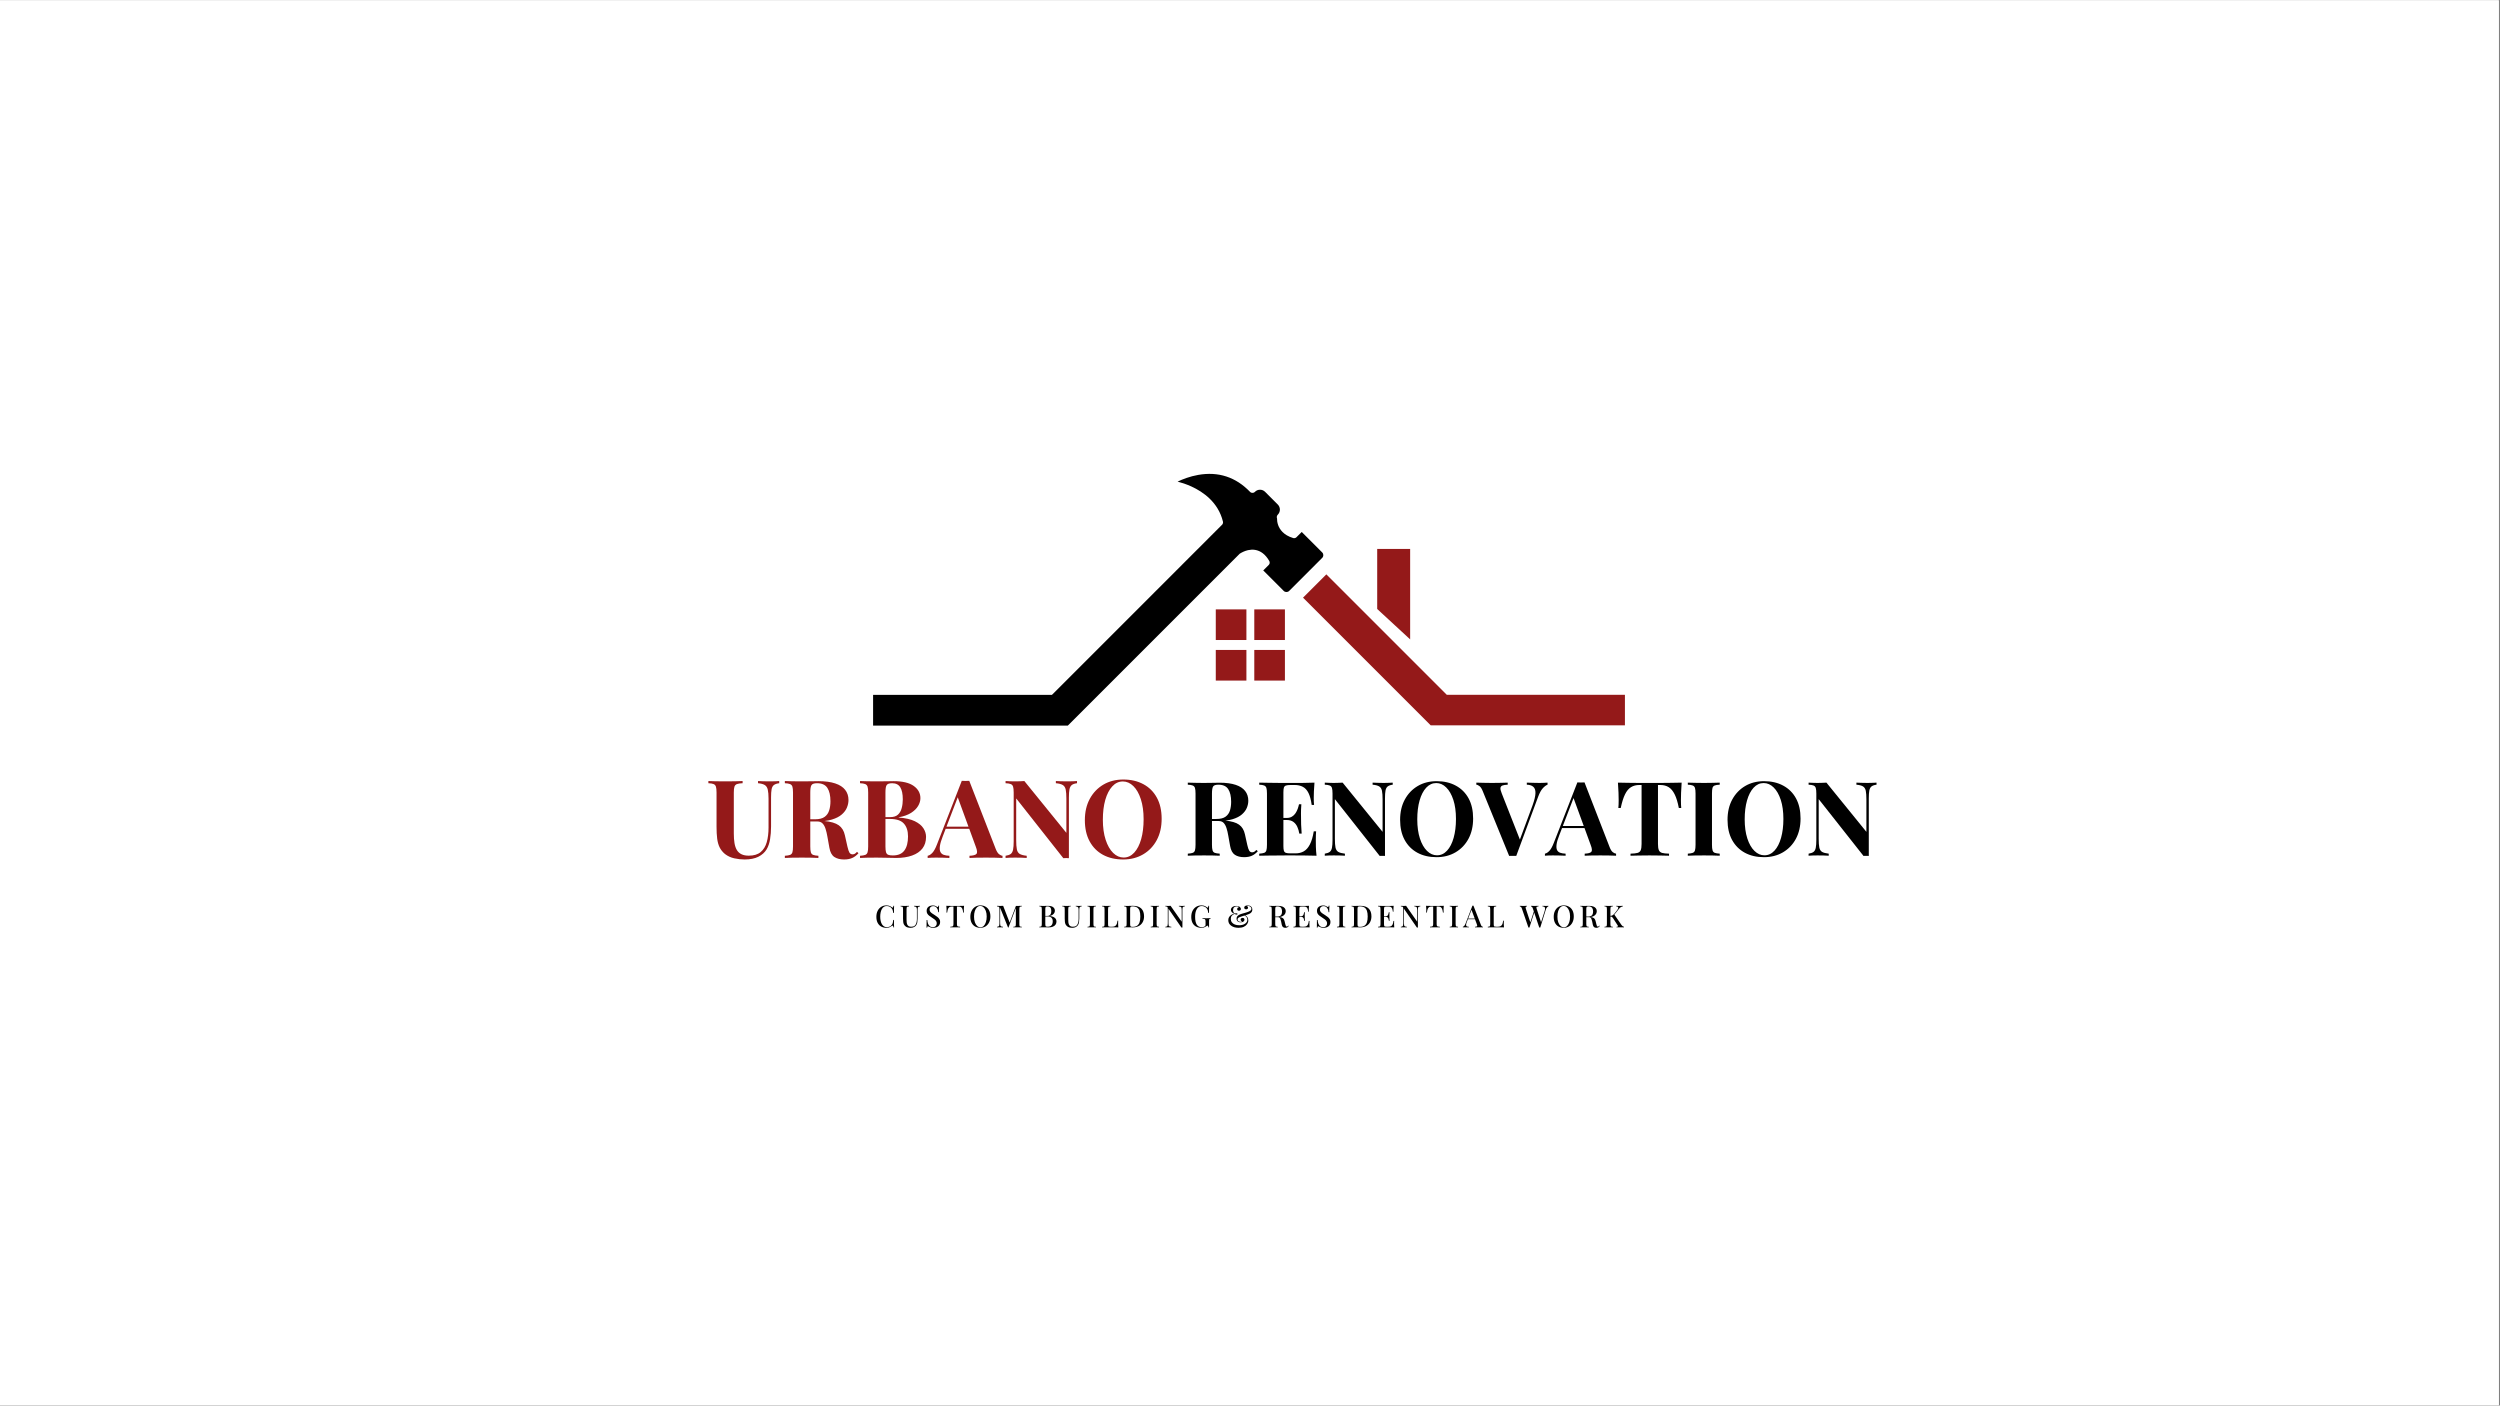 <svg xmlns="http://www.w3.org/2000/svg" xmlns:xlink="http://www.w3.org/1999/xlink" width="1366" zoomAndPan="magnify" viewBox="0 0 1024.5 576" height="768" preserveAspectRatio="xMidYMid meet" version="1.0"><rect x="0" y="0" width="1024.5" height="576" fill="#808080" stroke="none"/><defs><g/><clipPath id="094906dc82"><path d="M 0 0.141 L 1024 0.141 L 1024 575.859 L 0 575.859 Z M 0 0.141 " clip-rule="nonzero"/></clipPath><clipPath id="b9c7434cea"><rect x="0" width="192" y="0" height="61"/></clipPath><clipPath id="1f5b811e0a"><rect x="0" width="310" y="0" height="18"/></clipPath><clipPath id="a16b2a5bd7"><path d="M 357.793 194 L 543 194 L 543 297.242 L 357.793 297.242 Z M 357.793 194 " clip-rule="nonzero"/></clipPath><clipPath id="7458e162f5"><path d="M 533 235 L 665.895 235 L 665.895 297.242 L 533 297.242 Z M 533 235 " clip-rule="nonzero"/></clipPath><clipPath id="5f67ceea7d"><rect x="0" width="287" y="0" height="58"/></clipPath></defs><g clip-path="url(#094906dc82)"><path fill="#ffffff" d="M 0 0.141 L 1024 0.141 L 1024 575.859 L 0 575.859 Z M 0 0.141 " fill-opacity="1" fill-rule="nonzero"/><path fill="#ffffff" d="M 0 0.141 L 1024 0.141 L 1024 575.859 L 0 575.859 Z M 0 0.141 " fill-opacity="1" fill-rule="nonzero"/></g><g transform="matrix(1, 0, 0, 1, 288, 303)"><g clip-path="url(#b9c7434cea)"><g fill="#941919" fill-opacity="1"><g transform="translate(1.449, 48.589)"><g><path d="M 29.875 -31.516 L 29.875 -30.625 C 28.926 -30.508 28.203 -30.266 27.703 -29.891 C 27.211 -29.516 26.895 -28.926 26.75 -28.125 C 26.602 -27.332 26.531 -26.207 26.531 -24.75 L 26.531 -12.953 C 26.531 -11.023 26.395 -9.258 26.125 -7.656 C 25.863 -6.051 25.391 -4.672 24.703 -3.516 C 23.93 -2.242 22.801 -1.234 21.312 -0.484 C 19.832 0.254 17.953 0.625 15.672 0.625 C 14.305 0.625 12.91 0.469 11.484 0.156 C 10.055 -0.156 8.781 -0.742 7.656 -1.609 C 6.707 -2.398 5.977 -3.301 5.469 -4.312 C 4.969 -5.32 4.629 -6.516 4.453 -7.891 C 4.273 -9.273 4.188 -10.922 4.188 -12.828 L 4.188 -26.797 C 4.188 -27.898 4.102 -28.707 3.938 -29.219 C 3.77 -29.738 3.445 -30.094 2.969 -30.281 C 2.5 -30.477 1.789 -30.594 0.844 -30.625 L 0.844 -31.516 C 1.582 -31.484 2.582 -31.453 3.844 -31.422 C 5.113 -31.398 6.43 -31.391 7.797 -31.391 C 9.16 -31.391 10.473 -31.398 11.734 -31.422 C 12.992 -31.453 14.039 -31.484 14.875 -31.516 L 14.875 -30.625 C 13.863 -30.594 13.098 -30.477 12.578 -30.281 C 12.055 -30.094 11.707 -29.738 11.531 -29.219 C 11.352 -28.707 11.266 -27.898 11.266 -26.797 L 11.266 -10.016 C 11.266 -8.535 11.359 -7.223 11.547 -6.078 C 11.742 -4.93 12.07 -3.977 12.531 -3.219 C 12.988 -2.469 13.617 -1.898 14.422 -1.516 C 15.223 -1.129 16.219 -0.938 17.406 -0.938 C 19.477 -0.938 21.098 -1.426 22.266 -2.406 C 23.441 -3.383 24.273 -4.738 24.766 -6.469 C 25.254 -8.207 25.5 -10.207 25.5 -12.469 L 25.5 -24.219 C 25.5 -25.852 25.395 -27.109 25.188 -27.984 C 24.988 -28.859 24.582 -29.488 23.969 -29.875 C 23.363 -30.258 22.438 -30.508 21.188 -30.625 L 21.188 -31.516 C 21.75 -31.484 22.488 -31.453 23.406 -31.422 C 24.332 -31.398 25.195 -31.391 26 -31.391 C 26.707 -31.391 27.41 -31.398 28.109 -31.422 C 28.805 -31.453 29.395 -31.484 29.875 -31.516 Z M 29.875 -31.516 "/></g></g></g><g fill="#941919" fill-opacity="1"><g transform="translate(32.116, 48.589)"><g><path d="M 1.516 -31.516 C 2.254 -31.484 3.254 -31.453 4.516 -31.422 C 5.773 -31.398 7.031 -31.391 8.281 -31.391 C 9.707 -31.391 11.086 -31.398 12.422 -31.422 C 13.754 -31.453 14.703 -31.469 15.266 -31.469 C 18.023 -31.469 20.316 -31.16 22.141 -30.547 C 23.973 -29.941 25.336 -29.062 26.234 -27.906 C 27.141 -26.75 27.594 -25.359 27.594 -23.734 C 27.594 -22.723 27.383 -21.703 26.969 -20.672 C 26.562 -19.648 25.859 -18.703 24.859 -17.828 C 23.867 -16.953 22.508 -16.254 20.781 -15.734 C 19.062 -15.211 16.898 -14.953 14.297 -14.953 L 10.016 -14.953 L 10.016 -15.844 L 13.844 -15.844 C 15.594 -15.844 16.922 -16.176 17.828 -16.844 C 18.734 -17.508 19.352 -18.398 19.688 -19.516 C 20.031 -20.629 20.203 -21.867 20.203 -23.234 C 20.203 -25.578 19.785 -27.395 18.953 -28.688 C 18.129 -29.977 16.707 -30.625 14.688 -30.625 C 13.531 -30.625 12.781 -30.367 12.438 -29.859 C 12.102 -29.359 11.938 -28.336 11.938 -26.797 L 11.938 -4.719 C 11.938 -3.645 12.016 -2.844 12.172 -2.312 C 12.336 -1.781 12.656 -1.426 13.125 -1.25 C 13.602 -1.07 14.316 -0.953 15.266 -0.891 L 15.266 0 C 14.461 -0.062 13.453 -0.098 12.234 -0.109 C 11.023 -0.129 9.797 -0.141 8.547 -0.141 C 7.117 -0.141 5.773 -0.129 4.516 -0.109 C 3.254 -0.098 2.254 -0.062 1.516 0 L 1.516 -0.891 C 2.461 -0.953 3.172 -1.07 3.641 -1.25 C 4.117 -1.426 4.441 -1.781 4.609 -2.312 C 4.773 -2.844 4.859 -3.645 4.859 -4.719 L 4.859 -26.797 C 4.859 -27.898 4.773 -28.707 4.609 -29.219 C 4.441 -29.738 4.113 -30.094 3.625 -30.281 C 3.133 -30.477 2.43 -30.594 1.516 -30.625 Z M 9.922 -15.719 C 11.203 -15.688 12.305 -15.625 13.234 -15.531 C 14.172 -15.445 14.992 -15.367 15.703 -15.297 C 16.422 -15.223 17.062 -15.172 17.625 -15.141 C 20.32 -14.898 22.316 -14.316 23.609 -13.391 C 24.898 -12.473 25.738 -11.098 26.125 -9.266 L 27.156 -4.672 C 27.426 -3.484 27.707 -2.648 28 -2.172 C 28.301 -1.703 28.734 -1.469 29.297 -1.469 C 29.68 -1.5 30 -1.594 30.25 -1.75 C 30.5 -1.914 30.773 -2.164 31.078 -2.5 L 31.688 -1.953 C 30.895 -1.035 30.035 -0.379 29.109 0.016 C 28.191 0.422 27.082 0.625 25.781 0.625 C 24.176 0.625 22.852 0.285 21.812 -0.391 C 20.77 -1.078 20.086 -2.344 19.766 -4.188 L 18.969 -8.641 C 18.758 -9.879 18.504 -10.969 18.203 -11.906 C 17.91 -12.844 17.504 -13.582 16.984 -14.125 C 16.461 -14.676 15.742 -14.953 14.828 -14.953 L 10.016 -14.953 Z M 9.922 -15.719 "/></g></g></g><g fill="#941919" fill-opacity="1"><g transform="translate(62.918, 48.589)"><g><path d="M 1.516 -31.516 C 2.285 -31.484 3.289 -31.453 4.531 -31.422 C 5.781 -31.398 7.031 -31.391 8.281 -31.391 C 9.707 -31.391 11.086 -31.398 12.422 -31.422 C 13.754 -31.453 14.703 -31.469 15.266 -31.469 C 18.941 -31.469 21.691 -30.816 23.516 -29.516 C 25.348 -28.211 26.266 -26.535 26.266 -24.484 C 26.266 -23.441 25.953 -22.383 25.328 -21.312 C 24.703 -20.25 23.738 -19.301 22.438 -18.469 C 21.133 -17.645 19.441 -17.039 17.359 -16.656 L 17.359 -16.562 C 20.148 -16.352 22.359 -15.848 23.984 -15.047 C 25.617 -14.242 26.789 -13.281 27.5 -12.156 C 28.219 -11.031 28.578 -9.859 28.578 -8.641 C 28.578 -6.766 28.086 -5.188 27.109 -3.906 C 26.129 -2.633 24.719 -1.664 22.875 -1 C 21.039 -0.332 18.848 0 16.297 0 C 15.578 0 14.551 -0.02 13.219 -0.062 C 11.883 -0.113 10.27 -0.141 8.375 -0.141 C 7.062 -0.141 5.781 -0.129 4.531 -0.109 C 3.289 -0.098 2.285 -0.062 1.516 0 L 1.516 -0.891 C 2.461 -0.953 3.172 -1.07 3.641 -1.25 C 4.117 -1.426 4.441 -1.781 4.609 -2.312 C 4.773 -2.844 4.859 -3.645 4.859 -4.719 L 4.859 -26.797 C 4.859 -27.898 4.773 -28.707 4.609 -29.219 C 4.441 -29.738 4.113 -30.094 3.625 -30.281 C 3.133 -30.477 2.43 -30.594 1.516 -30.625 Z M 14.688 -30.625 C 13.531 -30.625 12.781 -30.367 12.438 -29.859 C 12.102 -29.359 11.938 -28.336 11.938 -26.797 L 11.938 -4.719 C 11.938 -3.676 12.016 -2.891 12.172 -2.359 C 12.336 -1.828 12.633 -1.473 13.062 -1.297 C 13.488 -1.117 14.133 -1.031 15 -1.031 C 17.133 -1.031 18.695 -1.703 19.688 -3.047 C 20.688 -4.398 21.188 -6.32 21.188 -8.812 C 21.188 -11.094 20.613 -12.859 19.469 -14.109 C 18.332 -15.359 16.441 -15.984 13.797 -15.984 L 10.016 -15.984 C 10.016 -15.984 10.016 -16.109 10.016 -16.359 C 10.016 -16.609 10.016 -16.734 10.016 -16.734 L 13.844 -16.734 C 15.238 -16.734 16.305 -17.066 17.047 -17.734 C 17.785 -18.398 18.301 -19.289 18.594 -20.406 C 18.895 -21.52 19.047 -22.719 19.047 -24 C 19.047 -26.188 18.703 -27.836 18.016 -28.953 C 17.336 -30.066 16.227 -30.625 14.688 -30.625 Z M 14.688 -30.625 "/></g></g></g><g fill="#941919" fill-opacity="1"><g transform="translate(92.828, 48.589)"><g><path d="M 16.375 -31.609 L 27.203 -3.734 C 27.617 -2.672 28.082 -1.938 28.594 -1.531 C 29.113 -1.133 29.582 -0.922 30 -0.891 L 30 0 C 29.113 -0.062 28.066 -0.098 26.859 -0.109 C 25.66 -0.129 24.453 -0.141 23.234 -0.141 C 21.867 -0.141 20.578 -0.129 19.359 -0.109 C 18.148 -0.098 17.188 -0.062 16.469 0 L 16.469 -0.891 C 17.977 -0.953 18.93 -1.211 19.328 -1.672 C 19.734 -2.129 19.641 -3.113 19.047 -4.625 L 11.484 -25.328 L 12.281 -26.484 L 5.516 -8.859 C 4.867 -7.223 4.477 -5.883 4.344 -4.844 C 4.207 -3.812 4.281 -3.016 4.562 -2.453 C 4.844 -1.891 5.301 -1.492 5.938 -1.266 C 6.582 -1.047 7.348 -0.922 8.234 -0.891 L 8.234 0 C 7.254 -0.062 6.316 -0.098 5.422 -0.109 C 4.535 -0.129 3.633 -0.141 2.719 -0.141 C 2.062 -0.141 1.441 -0.129 0.859 -0.109 C 0.285 -0.098 -0.223 -0.062 -0.672 0 L -0.672 -0.891 C -0.047 -1.004 0.586 -1.398 1.234 -2.078 C 1.891 -2.766 2.531 -3.926 3.156 -5.562 L 13.312 -31.609 C 13.781 -31.578 14.289 -31.562 14.844 -31.562 C 15.395 -31.562 15.906 -31.578 16.375 -31.609 Z M 19.5 -12.828 L 19.5 -11.938 L 6.234 -11.938 L 6.672 -12.828 Z M 19.5 -12.828 "/></g></g></g><g fill="#941919" fill-opacity="1"><g transform="translate(122.517, 48.589)"><g><path d="M 30.844 -31.516 L 30.844 -30.625 C 29.895 -30.508 29.18 -30.266 28.703 -29.891 C 28.234 -29.516 27.914 -28.926 27.75 -28.125 C 27.594 -27.332 27.516 -26.207 27.516 -24.75 L 27.516 0.094 C 27.148 0.062 26.781 0.047 26.406 0.047 C 26.039 0.047 25.648 0.062 25.234 0.094 L 5.922 -24.391 L 5.922 -7.297 C 5.922 -5.672 6.008 -4.414 6.188 -3.531 C 6.363 -2.656 6.754 -2.031 7.359 -1.656 C 7.973 -1.289 8.93 -1.035 10.234 -0.891 L 10.234 0 C 9.672 -0.062 8.93 -0.098 8.016 -0.109 C 7.098 -0.129 6.238 -0.141 5.438 -0.141 C 4.75 -0.141 4.047 -0.129 3.328 -0.109 C 2.617 -0.098 2.031 -0.062 1.562 0 L 1.562 -0.891 C 2.508 -1.035 3.219 -1.285 3.688 -1.641 C 4.164 -2.004 4.484 -2.594 4.641 -3.406 C 4.805 -4.219 4.891 -5.336 4.891 -6.766 L 4.891 -26.797 C 4.891 -27.898 4.805 -28.707 4.641 -29.219 C 4.484 -29.738 4.16 -30.094 3.672 -30.281 C 3.18 -30.477 2.477 -30.594 1.562 -30.625 L 1.562 -31.516 C 2.031 -31.484 2.617 -31.453 3.328 -31.422 C 4.047 -31.398 4.75 -31.391 5.438 -31.391 C 6.145 -31.391 6.82 -31.398 7.469 -31.422 C 8.125 -31.453 8.723 -31.484 9.266 -31.516 L 26.484 -10.281 L 26.484 -24.219 C 26.484 -25.852 26.395 -27.109 26.219 -27.984 C 26.039 -28.859 25.645 -29.488 25.031 -29.875 C 24.426 -30.258 23.473 -30.508 22.172 -30.625 L 22.172 -31.516 C 22.734 -31.484 23.473 -31.453 24.391 -31.422 C 25.316 -31.398 26.176 -31.391 26.969 -31.391 C 27.688 -31.391 28.395 -31.398 29.094 -31.422 C 29.789 -31.453 30.375 -31.484 30.844 -31.516 Z M 30.844 -31.516 "/></g></g></g><g fill="#941919" fill-opacity="1"><g transform="translate(154.653, 48.589)"><g><path d="M 17.672 -32.141 C 20.816 -32.141 23.566 -31.5 25.922 -30.219 C 28.285 -28.945 30.117 -27.113 31.422 -24.719 C 32.734 -22.332 33.391 -19.438 33.391 -16.031 C 33.391 -12.707 32.719 -9.797 31.375 -7.297 C 30.039 -4.805 28.18 -2.863 25.797 -1.469 C 23.41 -0.07 20.688 0.625 17.625 0.625 C 14.477 0.625 11.723 -0.008 9.359 -1.281 C 7.004 -2.562 5.176 -4.406 3.875 -6.812 C 2.57 -9.219 1.922 -12.109 1.922 -15.484 C 1.922 -18.816 2.594 -21.727 3.938 -24.219 C 5.289 -26.707 7.145 -28.648 9.5 -30.047 C 11.863 -31.441 14.586 -32.141 17.672 -32.141 Z M 17.5 -31.344 C 15.832 -31.344 14.383 -30.672 13.156 -29.328 C 11.926 -27.992 10.973 -26.156 10.297 -23.812 C 9.629 -21.469 9.297 -18.754 9.297 -15.672 C 9.297 -12.523 9.676 -9.785 10.438 -7.453 C 11.195 -5.129 12.223 -3.332 13.516 -2.062 C 14.805 -0.801 16.238 -0.172 17.812 -0.172 C 19.469 -0.172 20.91 -0.836 22.141 -2.172 C 23.379 -3.516 24.332 -5.363 25 -7.719 C 25.664 -10.082 26 -12.789 26 -15.844 C 26 -19.02 25.617 -21.766 24.859 -24.078 C 24.109 -26.398 23.086 -28.191 21.797 -29.453 C 20.504 -30.711 19.07 -31.344 17.5 -31.344 Z M 17.5 -31.344 "/></g></g></g></g></g><g transform="matrix(1, 0, 0, 1, 358, 367)"><g clip-path="url(#1f5b811e0a)"><g fill="#000000" fill-opacity="1"><g transform="translate(0.511, 13.044)"><g><path d="M 4.75 -9.016 C 5.289 -9.016 5.738 -8.93 6.094 -8.766 C 6.445 -8.609 6.766 -8.422 7.047 -8.203 C 7.211 -8.078 7.336 -8.062 7.422 -8.156 C 7.504 -8.25 7.566 -8.477 7.609 -8.844 L 7.891 -8.844 C 7.867 -8.52 7.852 -8.133 7.844 -7.688 C 7.844 -7.25 7.844 -6.66 7.844 -5.922 L 7.547 -5.922 C 7.492 -6.285 7.438 -6.582 7.375 -6.812 C 7.32 -7.051 7.254 -7.254 7.172 -7.422 C 7.086 -7.586 6.969 -7.75 6.812 -7.906 C 6.57 -8.207 6.273 -8.422 5.922 -8.547 C 5.578 -8.68 5.207 -8.75 4.812 -8.75 C 4.395 -8.75 4.02 -8.641 3.688 -8.422 C 3.363 -8.211 3.094 -7.91 2.875 -7.516 C 2.656 -7.129 2.488 -6.672 2.375 -6.141 C 2.258 -5.609 2.203 -5.023 2.203 -4.391 C 2.203 -3.742 2.266 -3.156 2.391 -2.625 C 2.516 -2.094 2.691 -1.641 2.922 -1.266 C 3.16 -0.891 3.445 -0.598 3.781 -0.391 C 4.125 -0.191 4.504 -0.094 4.922 -0.094 C 5.266 -0.094 5.617 -0.16 5.984 -0.297 C 6.348 -0.43 6.641 -0.641 6.859 -0.922 C 7.086 -1.172 7.242 -1.453 7.328 -1.766 C 7.422 -2.078 7.492 -2.504 7.547 -3.047 L 7.844 -3.047 C 7.844 -2.273 7.844 -1.656 7.844 -1.188 C 7.852 -0.719 7.867 -0.32 7.891 0 L 7.609 0 C 7.566 -0.352 7.504 -0.578 7.422 -0.672 C 7.348 -0.766 7.223 -0.754 7.047 -0.641 C 6.734 -0.422 6.406 -0.227 6.062 -0.062 C 5.719 0.094 5.273 0.172 4.734 0.172 C 3.91 0.172 3.188 -0.004 2.562 -0.359 C 1.945 -0.723 1.469 -1.238 1.125 -1.906 C 0.789 -2.582 0.625 -3.395 0.625 -4.344 C 0.625 -5.281 0.801 -6.098 1.156 -6.797 C 1.508 -7.492 1.992 -8.035 2.609 -8.422 C 3.223 -8.816 3.938 -9.016 4.75 -9.016 Z M 4.75 -9.016 "/></g></g></g><g fill="#000000" fill-opacity="1"><g transform="translate(10.781, 13.044)"><g><path d="M 8.234 -8.844 L 8.234 -8.594 C 7.961 -8.57 7.754 -8.52 7.609 -8.438 C 7.473 -8.352 7.379 -8.219 7.328 -8.031 C 7.273 -7.844 7.25 -7.578 7.25 -7.234 L 7.25 -3.641 C 7.25 -3.066 7.211 -2.555 7.141 -2.109 C 7.066 -1.672 6.93 -1.297 6.734 -0.984 C 6.523 -0.641 6.219 -0.359 5.812 -0.141 C 5.414 0.066 4.938 0.172 4.375 0.172 C 3.977 0.172 3.594 0.125 3.219 0.031 C 2.844 -0.051 2.516 -0.223 2.234 -0.484 C 1.984 -0.711 1.785 -0.957 1.641 -1.219 C 1.504 -1.488 1.41 -1.812 1.359 -2.188 C 1.305 -2.57 1.281 -3.039 1.281 -3.594 L 1.281 -7.516 C 1.281 -7.828 1.258 -8.055 1.219 -8.203 C 1.176 -8.348 1.082 -8.445 0.938 -8.5 C 0.789 -8.551 0.578 -8.582 0.297 -8.594 L 0.297 -8.844 C 0.492 -8.832 0.742 -8.82 1.047 -8.812 C 1.348 -8.801 1.672 -8.797 2.016 -8.797 C 2.336 -8.797 2.656 -8.801 2.969 -8.812 C 3.281 -8.82 3.535 -8.832 3.734 -8.844 L 3.734 -8.594 C 3.453 -8.582 3.238 -8.551 3.094 -8.5 C 2.945 -8.445 2.848 -8.348 2.797 -8.203 C 2.742 -8.055 2.719 -7.828 2.719 -7.516 L 2.719 -3.203 C 2.719 -2.773 2.738 -2.379 2.781 -2.016 C 2.832 -1.66 2.922 -1.352 3.047 -1.094 C 3.18 -0.832 3.375 -0.629 3.625 -0.484 C 3.875 -0.336 4.207 -0.266 4.625 -0.266 C 5.238 -0.266 5.711 -0.398 6.047 -0.672 C 6.379 -0.953 6.613 -1.336 6.75 -1.828 C 6.895 -2.316 6.969 -2.875 6.969 -3.5 L 6.969 -7.188 C 6.969 -7.551 6.93 -7.828 6.859 -8.016 C 6.797 -8.203 6.68 -8.336 6.516 -8.422 C 6.348 -8.516 6.113 -8.57 5.812 -8.594 L 5.812 -8.844 C 5.969 -8.832 6.172 -8.82 6.422 -8.812 C 6.672 -8.801 6.898 -8.797 7.109 -8.797 C 7.316 -8.797 7.523 -8.801 7.734 -8.812 C 7.941 -8.82 8.109 -8.832 8.234 -8.844 Z M 8.234 -8.844 "/></g></g></g><g fill="#000000" fill-opacity="1"><g transform="translate(20.926, 13.044)"><g><path d="M 3.312 -8.984 C 3.75 -8.984 4.082 -8.93 4.312 -8.828 C 4.551 -8.734 4.758 -8.629 4.938 -8.516 C 5.031 -8.453 5.109 -8.406 5.172 -8.375 C 5.234 -8.352 5.297 -8.344 5.359 -8.344 C 5.441 -8.344 5.5 -8.383 5.531 -8.469 C 5.57 -8.562 5.602 -8.703 5.625 -8.891 L 5.922 -8.891 C 5.91 -8.742 5.898 -8.566 5.891 -8.359 C 5.879 -8.148 5.867 -7.879 5.859 -7.547 C 5.859 -7.211 5.859 -6.773 5.859 -6.234 L 5.562 -6.234 C 5.539 -6.648 5.453 -7.047 5.297 -7.422 C 5.141 -7.805 4.914 -8.117 4.625 -8.359 C 4.332 -8.598 3.957 -8.719 3.5 -8.719 C 3.07 -8.719 2.719 -8.594 2.438 -8.344 C 2.156 -8.094 2.016 -7.758 2.016 -7.344 C 2.016 -6.977 2.109 -6.672 2.297 -6.422 C 2.484 -6.18 2.734 -5.953 3.047 -5.734 C 3.367 -5.523 3.734 -5.289 4.141 -5.031 C 4.555 -4.758 4.93 -4.492 5.266 -4.234 C 5.598 -3.973 5.859 -3.68 6.047 -3.359 C 6.242 -3.047 6.344 -2.664 6.344 -2.219 C 6.344 -1.676 6.211 -1.227 5.953 -0.875 C 5.703 -0.52 5.363 -0.254 4.938 -0.078 C 4.52 0.086 4.055 0.172 3.547 0.172 C 3.078 0.172 2.703 0.117 2.422 0.016 C 2.148 -0.078 1.922 -0.176 1.734 -0.281 C 1.547 -0.406 1.406 -0.469 1.312 -0.469 C 1.227 -0.469 1.164 -0.422 1.125 -0.328 C 1.094 -0.234 1.062 -0.094 1.031 0.094 L 0.75 0.094 C 0.77 -0.094 0.781 -0.305 0.781 -0.547 C 0.781 -0.797 0.781 -1.117 0.781 -1.516 C 0.789 -1.922 0.797 -2.426 0.797 -3.031 L 1.094 -3.031 C 1.125 -2.52 1.211 -2.035 1.359 -1.578 C 1.516 -1.129 1.754 -0.77 2.078 -0.5 C 2.398 -0.227 2.828 -0.094 3.359 -0.094 C 3.641 -0.094 3.898 -0.145 4.141 -0.25 C 4.379 -0.363 4.57 -0.535 4.719 -0.766 C 4.875 -1.004 4.953 -1.305 4.953 -1.672 C 4.953 -2.016 4.867 -2.312 4.703 -2.562 C 4.547 -2.82 4.32 -3.062 4.031 -3.281 C 3.75 -3.508 3.414 -3.738 3.031 -3.969 C 2.645 -4.219 2.281 -4.469 1.938 -4.719 C 1.594 -4.969 1.316 -5.258 1.109 -5.594 C 0.91 -5.926 0.812 -6.32 0.812 -6.781 C 0.812 -7.289 0.926 -7.707 1.156 -8.031 C 1.395 -8.352 1.703 -8.594 2.078 -8.75 C 2.461 -8.906 2.875 -8.984 3.312 -8.984 Z M 3.312 -8.984 "/></g></g></g><g fill="#000000" fill-opacity="1"><g transform="translate(29.462, 13.044)"><g><path d="M 7.609 -8.844 C 7.566 -8.488 7.539 -8.145 7.531 -7.812 C 7.52 -7.488 7.516 -7.238 7.516 -7.062 C 7.516 -6.875 7.52 -6.691 7.531 -6.516 C 7.539 -6.336 7.547 -6.188 7.547 -6.062 L 7.266 -6.062 C 7.18 -6.688 7.07 -7.176 6.938 -7.531 C 6.801 -7.895 6.602 -8.156 6.344 -8.312 C 6.082 -8.469 5.711 -8.547 5.234 -8.547 L 4.688 -8.547 L 4.688 -1.438 C 4.688 -1.102 4.719 -0.852 4.781 -0.688 C 4.844 -0.52 4.969 -0.41 5.156 -0.359 C 5.344 -0.305 5.617 -0.27 5.984 -0.25 L 5.984 0 C 5.742 -0.02 5.441 -0.031 5.078 -0.031 C 4.711 -0.031 4.336 -0.031 3.953 -0.031 C 3.555 -0.031 3.18 -0.031 2.828 -0.031 C 2.473 -0.031 2.188 -0.02 1.969 0 L 1.969 -0.25 C 2.332 -0.27 2.602 -0.305 2.781 -0.359 C 2.969 -0.41 3.094 -0.52 3.156 -0.688 C 3.227 -0.852 3.266 -1.102 3.266 -1.438 L 3.266 -8.547 L 2.703 -8.547 C 2.242 -8.547 1.879 -8.469 1.609 -8.312 C 1.348 -8.156 1.148 -7.895 1.016 -7.531 C 0.879 -7.176 0.77 -6.688 0.688 -6.062 L 0.406 -6.062 C 0.414 -6.188 0.422 -6.336 0.422 -6.516 C 0.43 -6.691 0.438 -6.875 0.438 -7.062 C 0.438 -7.238 0.43 -7.488 0.422 -7.812 C 0.41 -8.145 0.383 -8.488 0.344 -8.844 C 0.707 -8.832 1.098 -8.82 1.516 -8.812 C 1.941 -8.801 2.367 -8.797 2.797 -8.797 C 3.234 -8.797 3.629 -8.797 3.984 -8.797 C 4.328 -8.797 4.711 -8.797 5.141 -8.797 C 5.566 -8.797 5.992 -8.801 6.422 -8.812 C 6.859 -8.82 7.254 -8.832 7.609 -8.844 Z M 7.609 -8.844 "/></g></g></g><g fill="#000000" fill-opacity="1"><g transform="translate(39.02, 13.044)"><g><path d="M 4.75 -9.016 C 5.562 -9.016 6.273 -8.832 6.891 -8.469 C 7.516 -8.113 7.992 -7.602 8.328 -6.938 C 8.672 -6.27 8.844 -5.457 8.844 -4.5 C 8.844 -3.562 8.664 -2.742 8.312 -2.047 C 7.969 -1.348 7.484 -0.801 6.859 -0.406 C 6.242 -0.02 5.535 0.172 4.734 0.172 C 3.91 0.172 3.188 -0.004 2.562 -0.359 C 1.945 -0.723 1.469 -1.238 1.125 -1.906 C 0.789 -2.582 0.625 -3.395 0.625 -4.344 C 0.625 -5.281 0.801 -6.098 1.156 -6.797 C 1.508 -7.492 1.992 -8.035 2.609 -8.422 C 3.223 -8.816 3.938 -9.016 4.75 -9.016 Z M 4.688 -8.781 C 4.176 -8.781 3.727 -8.594 3.344 -8.219 C 2.957 -7.852 2.66 -7.336 2.453 -6.672 C 2.242 -6.016 2.141 -5.254 2.141 -4.391 C 2.141 -3.516 2.254 -2.75 2.484 -2.094 C 2.723 -1.438 3.039 -0.93 3.438 -0.578 C 3.844 -0.223 4.289 -0.047 4.781 -0.047 C 5.301 -0.047 5.75 -0.234 6.125 -0.609 C 6.5 -0.984 6.789 -1.5 7 -2.156 C 7.219 -2.82 7.328 -3.582 7.328 -4.438 C 7.328 -5.332 7.207 -6.102 6.969 -6.75 C 6.727 -7.406 6.41 -7.906 6.016 -8.25 C 5.629 -8.602 5.188 -8.781 4.688 -8.781 Z M 4.688 -8.781 "/></g></g></g><g fill="#000000" fill-opacity="1"><g transform="translate(50.089, 13.044)"><g><path d="M 10.625 -8.844 L 10.625 -8.594 C 10.344 -8.582 10.129 -8.551 9.984 -8.5 C 9.848 -8.445 9.754 -8.348 9.703 -8.203 C 9.66 -8.055 9.641 -7.828 9.641 -7.516 L 9.641 -1.328 C 9.641 -1.023 9.66 -0.797 9.703 -0.641 C 9.754 -0.492 9.848 -0.395 9.984 -0.344 C 10.129 -0.301 10.344 -0.27 10.625 -0.25 L 10.625 0 C 10.414 -0.02 10.156 -0.031 9.844 -0.031 C 9.539 -0.031 9.227 -0.031 8.906 -0.031 C 8.562 -0.031 8.234 -0.031 7.922 -0.031 C 7.617 -0.031 7.375 -0.02 7.188 0 L 7.188 -0.25 C 7.469 -0.27 7.68 -0.301 7.828 -0.344 C 7.973 -0.395 8.07 -0.492 8.125 -0.641 C 8.176 -0.797 8.203 -1.023 8.203 -1.328 L 8.203 -8.156 L 8.266 -8.125 L 5.188 0.047 L 5 0.047 L 1.766 -8.047 L 1.766 -1.641 C 1.766 -1.297 1.789 -1.023 1.844 -0.828 C 1.895 -0.629 2.004 -0.488 2.172 -0.406 C 2.336 -0.32 2.594 -0.27 2.938 -0.25 L 2.938 0 C 2.781 -0.02 2.578 -0.031 2.328 -0.031 C 2.078 -0.031 1.848 -0.031 1.641 -0.031 C 1.43 -0.031 1.223 -0.031 1.016 -0.031 C 0.805 -0.031 0.633 -0.02 0.5 0 L 0.5 -0.25 C 0.77 -0.27 0.973 -0.32 1.109 -0.406 C 1.254 -0.488 1.352 -0.625 1.406 -0.812 C 1.457 -1 1.484 -1.258 1.484 -1.594 L 1.484 -7.516 C 1.484 -7.828 1.457 -8.055 1.406 -8.203 C 1.352 -8.348 1.254 -8.445 1.109 -8.5 C 0.973 -8.551 0.77 -8.582 0.5 -8.594 L 0.5 -8.844 C 0.633 -8.832 0.805 -8.82 1.016 -8.812 C 1.223 -8.801 1.43 -8.797 1.641 -8.797 C 1.879 -8.797 2.117 -8.801 2.359 -8.812 C 2.609 -8.82 2.82 -8.832 3 -8.844 L 5.75 -1.75 L 5.516 -1.578 L 8.234 -8.797 C 8.336 -8.797 8.445 -8.797 8.562 -8.797 C 8.676 -8.797 8.789 -8.797 8.906 -8.797 C 9.227 -8.797 9.539 -8.801 9.844 -8.812 C 10.156 -8.82 10.414 -8.832 10.625 -8.844 Z M 10.625 -8.844 "/></g></g></g><g fill="#000000" fill-opacity="1"><g transform="translate(62.805, 13.044)"><g/></g></g><g fill="#000000" fill-opacity="1"><g transform="translate(67.459, 13.044)"><g><path d="M 0.484 -8.844 C 0.68 -8.832 0.93 -8.82 1.234 -8.812 C 1.535 -8.801 1.836 -8.797 2.141 -8.797 C 2.535 -8.797 2.91 -8.801 3.266 -8.812 C 3.629 -8.82 3.891 -8.828 4.047 -8.828 C 4.973 -8.828 5.664 -8.645 6.125 -8.281 C 6.594 -7.914 6.828 -7.441 6.828 -6.859 C 6.828 -6.566 6.758 -6.273 6.625 -5.984 C 6.488 -5.703 6.266 -5.445 5.953 -5.219 C 5.648 -4.988 5.242 -4.812 4.734 -4.688 L 4.734 -4.656 C 5.43 -4.582 5.977 -4.43 6.375 -4.203 C 6.781 -3.984 7.066 -3.719 7.234 -3.406 C 7.398 -3.094 7.484 -2.766 7.484 -2.422 C 7.484 -1.93 7.359 -1.504 7.109 -1.141 C 6.859 -0.773 6.492 -0.492 6.016 -0.297 C 5.547 -0.098 4.984 0 4.328 0 C 4.148 0 3.875 -0.004 3.5 -0.016 C 3.133 -0.023 2.688 -0.031 2.156 -0.031 C 1.844 -0.031 1.535 -0.031 1.234 -0.031 C 0.93 -0.031 0.68 -0.02 0.484 0 L 0.484 -0.25 C 0.766 -0.27 0.973 -0.301 1.109 -0.344 C 1.254 -0.395 1.348 -0.492 1.391 -0.641 C 1.441 -0.797 1.469 -1.023 1.469 -1.328 L 1.469 -7.516 C 1.469 -7.828 1.441 -8.055 1.391 -8.203 C 1.348 -8.348 1.254 -8.445 1.109 -8.5 C 0.973 -8.551 0.766 -8.582 0.484 -8.594 Z M 3.781 -8.594 C 3.426 -8.594 3.191 -8.52 3.078 -8.375 C 2.961 -8.238 2.906 -7.953 2.906 -7.516 L 2.906 -1.328 C 2.906 -1.035 2.93 -0.812 2.984 -0.656 C 3.035 -0.508 3.125 -0.41 3.25 -0.359 C 3.383 -0.305 3.57 -0.281 3.812 -0.281 C 4.562 -0.281 5.102 -0.469 5.438 -0.844 C 5.781 -1.227 5.953 -1.77 5.953 -2.469 C 5.953 -3.113 5.781 -3.609 5.438 -3.953 C 5.102 -4.305 4.551 -4.484 3.781 -4.484 L 2.578 -4.484 C 2.578 -4.484 2.578 -4.516 2.578 -4.578 C 2.578 -4.648 2.578 -4.688 2.578 -4.688 L 3.641 -4.688 C 4.098 -4.688 4.453 -4.781 4.703 -4.969 C 4.953 -5.156 5.125 -5.406 5.219 -5.719 C 5.312 -6.031 5.359 -6.367 5.359 -6.734 C 5.359 -7.348 5.234 -7.812 4.984 -8.125 C 4.742 -8.438 4.344 -8.594 3.781 -8.594 Z M 3.781 -8.594 "/></g></g></g><g fill="#000000" fill-opacity="1"><g transform="translate(77.043, 13.044)"><g><path d="M 8.234 -8.844 L 8.234 -8.594 C 7.961 -8.57 7.754 -8.52 7.609 -8.438 C 7.473 -8.352 7.379 -8.219 7.328 -8.031 C 7.273 -7.844 7.25 -7.578 7.25 -7.234 L 7.25 -3.641 C 7.25 -3.066 7.211 -2.555 7.141 -2.109 C 7.066 -1.672 6.93 -1.297 6.734 -0.984 C 6.523 -0.641 6.219 -0.359 5.812 -0.141 C 5.414 0.066 4.938 0.172 4.375 0.172 C 3.977 0.172 3.594 0.125 3.219 0.031 C 2.844 -0.051 2.516 -0.223 2.234 -0.484 C 1.984 -0.711 1.785 -0.957 1.641 -1.219 C 1.504 -1.488 1.41 -1.812 1.359 -2.188 C 1.305 -2.57 1.281 -3.039 1.281 -3.594 L 1.281 -7.516 C 1.281 -7.828 1.258 -8.055 1.219 -8.203 C 1.176 -8.348 1.082 -8.445 0.938 -8.5 C 0.789 -8.551 0.578 -8.582 0.297 -8.594 L 0.297 -8.844 C 0.492 -8.832 0.742 -8.82 1.047 -8.812 C 1.348 -8.801 1.672 -8.797 2.016 -8.797 C 2.336 -8.797 2.656 -8.801 2.969 -8.812 C 3.281 -8.82 3.535 -8.832 3.734 -8.844 L 3.734 -8.594 C 3.453 -8.582 3.238 -8.551 3.094 -8.5 C 2.945 -8.445 2.848 -8.348 2.797 -8.203 C 2.742 -8.055 2.719 -7.828 2.719 -7.516 L 2.719 -3.203 C 2.719 -2.773 2.738 -2.379 2.781 -2.016 C 2.832 -1.66 2.922 -1.352 3.047 -1.094 C 3.18 -0.832 3.375 -0.629 3.625 -0.484 C 3.875 -0.336 4.207 -0.266 4.625 -0.266 C 5.238 -0.266 5.711 -0.398 6.047 -0.672 C 6.379 -0.953 6.613 -1.336 6.75 -1.828 C 6.895 -2.316 6.969 -2.875 6.969 -3.5 L 6.969 -7.188 C 6.969 -7.551 6.93 -7.828 6.859 -8.016 C 6.797 -8.203 6.68 -8.336 6.516 -8.422 C 6.348 -8.516 6.113 -8.57 5.812 -8.594 L 5.812 -8.844 C 5.969 -8.832 6.172 -8.82 6.422 -8.812 C 6.672 -8.801 6.898 -8.797 7.109 -8.797 C 7.316 -8.797 7.523 -8.801 7.734 -8.812 C 7.941 -8.82 8.109 -8.832 8.234 -8.844 Z M 8.234 -8.844 "/></g></g></g><g fill="#000000" fill-opacity="1"><g transform="translate(87.188, 13.044)"><g><path d="M 3.891 -8.844 L 3.891 -8.594 C 3.617 -8.582 3.41 -8.551 3.266 -8.5 C 3.129 -8.445 3.035 -8.348 2.984 -8.203 C 2.93 -8.055 2.906 -7.828 2.906 -7.516 L 2.906 -1.328 C 2.906 -1.023 2.93 -0.797 2.984 -0.641 C 3.035 -0.492 3.129 -0.395 3.266 -0.344 C 3.41 -0.301 3.617 -0.27 3.891 -0.25 L 3.891 0 C 3.691 -0.02 3.441 -0.031 3.141 -0.031 C 2.836 -0.031 2.523 -0.031 2.203 -0.031 C 1.859 -0.031 1.535 -0.031 1.234 -0.031 C 0.93 -0.031 0.68 -0.02 0.484 0 L 0.484 -0.25 C 0.766 -0.27 0.973 -0.301 1.109 -0.344 C 1.254 -0.395 1.348 -0.492 1.391 -0.641 C 1.441 -0.797 1.469 -1.023 1.469 -1.328 L 1.469 -7.516 C 1.469 -7.828 1.441 -8.055 1.391 -8.203 C 1.348 -8.348 1.254 -8.445 1.109 -8.5 C 0.973 -8.551 0.766 -8.582 0.484 -8.594 L 0.484 -8.844 C 0.68 -8.832 0.93 -8.82 1.234 -8.812 C 1.535 -8.801 1.859 -8.797 2.203 -8.797 C 2.523 -8.797 2.836 -8.801 3.141 -8.812 C 3.441 -8.82 3.691 -8.832 3.891 -8.844 Z M 3.891 -8.844 "/></g></g></g><g fill="#000000" fill-opacity="1"><g transform="translate(93.178, 13.044)"><g><path d="M 3.922 -8.844 L 3.922 -8.594 C 3.641 -8.582 3.426 -8.551 3.281 -8.5 C 3.133 -8.445 3.035 -8.348 2.984 -8.203 C 2.93 -8.055 2.906 -7.828 2.906 -7.516 L 2.906 -1.266 C 2.906 -0.984 2.926 -0.77 2.969 -0.625 C 3.02 -0.488 3.113 -0.395 3.25 -0.344 C 3.383 -0.301 3.582 -0.281 3.844 -0.281 L 4.656 -0.281 C 5.008 -0.281 5.312 -0.332 5.562 -0.438 C 5.812 -0.539 6.016 -0.691 6.172 -0.891 C 6.336 -1.086 6.469 -1.344 6.562 -1.656 C 6.656 -1.977 6.727 -2.348 6.781 -2.766 L 7.062 -2.766 C 7.039 -2.504 7.031 -2.156 7.031 -1.719 C 7.031 -1.551 7.035 -1.305 7.047 -0.984 C 7.055 -0.672 7.078 -0.344 7.109 0 C 6.691 -0.02 6.211 -0.031 5.672 -0.031 C 5.141 -0.031 4.664 -0.031 4.25 -0.031 C 4.062 -0.031 3.816 -0.031 3.516 -0.031 C 3.223 -0.031 2.898 -0.031 2.547 -0.031 C 2.203 -0.031 1.852 -0.023 1.5 -0.016 C 1.145 -0.016 0.805 -0.008 0.484 0 L 0.484 -0.25 C 0.766 -0.27 0.973 -0.301 1.109 -0.344 C 1.254 -0.395 1.348 -0.492 1.391 -0.641 C 1.441 -0.797 1.469 -1.023 1.469 -1.328 L 1.469 -7.516 C 1.469 -7.828 1.441 -8.055 1.391 -8.203 C 1.348 -8.348 1.254 -8.445 1.109 -8.5 C 0.973 -8.551 0.766 -8.582 0.484 -8.594 L 0.484 -8.844 C 0.68 -8.832 0.93 -8.82 1.234 -8.812 C 1.535 -8.801 1.859 -8.797 2.203 -8.797 C 2.523 -8.797 2.844 -8.801 3.156 -8.812 C 3.469 -8.82 3.723 -8.832 3.922 -8.844 Z M 3.922 -8.844 "/></g></g></g><g fill="#000000" fill-opacity="1"><g transform="translate(102.225, 13.044)"><g><path d="M 4.047 -8.844 C 5.586 -8.844 6.734 -8.469 7.484 -7.719 C 8.234 -6.977 8.609 -5.91 8.609 -4.516 C 8.609 -3.609 8.422 -2.816 8.047 -2.141 C 7.68 -1.461 7.148 -0.938 6.453 -0.562 C 5.766 -0.188 4.926 0 3.938 0 C 3.812 0 3.641 -0.004 3.422 -0.016 C 3.211 -0.023 2.992 -0.031 2.766 -0.031 C 2.547 -0.031 2.344 -0.031 2.156 -0.031 C 1.844 -0.031 1.535 -0.031 1.234 -0.031 C 0.93 -0.031 0.68 -0.02 0.484 0 L 0.484 -0.25 C 0.766 -0.27 0.973 -0.301 1.109 -0.344 C 1.254 -0.395 1.348 -0.492 1.391 -0.641 C 1.441 -0.797 1.469 -1.023 1.469 -1.328 L 1.469 -7.516 C 1.469 -7.828 1.441 -8.055 1.391 -8.203 C 1.348 -8.348 1.254 -8.445 1.109 -8.5 C 0.973 -8.551 0.766 -8.582 0.484 -8.594 L 0.484 -8.844 C 0.68 -8.832 0.93 -8.816 1.234 -8.797 C 1.535 -8.785 1.836 -8.785 2.141 -8.797 C 2.43 -8.805 2.766 -8.816 3.141 -8.828 C 3.516 -8.836 3.816 -8.844 4.047 -8.844 Z M 3.828 -8.609 C 3.453 -8.609 3.203 -8.535 3.078 -8.391 C 2.961 -8.254 2.906 -7.973 2.906 -7.547 L 2.906 -1.297 C 2.906 -0.867 2.961 -0.582 3.078 -0.438 C 3.203 -0.289 3.457 -0.219 3.844 -0.219 C 4.688 -0.219 5.336 -0.383 5.797 -0.719 C 6.266 -1.051 6.594 -1.531 6.781 -2.156 C 6.977 -2.789 7.078 -3.562 7.078 -4.469 C 7.078 -5.406 6.973 -6.176 6.766 -6.781 C 6.555 -7.395 6.219 -7.852 5.75 -8.156 C 5.281 -8.457 4.641 -8.609 3.828 -8.609 Z M 3.828 -8.609 "/></g></g></g><g fill="#000000" fill-opacity="1"><g transform="translate(113.082, 13.044)"><g><path d="M 3.891 -8.844 L 3.891 -8.594 C 3.617 -8.582 3.41 -8.551 3.266 -8.5 C 3.129 -8.445 3.035 -8.348 2.984 -8.203 C 2.93 -8.055 2.906 -7.828 2.906 -7.516 L 2.906 -1.328 C 2.906 -1.023 2.93 -0.797 2.984 -0.641 C 3.035 -0.492 3.129 -0.395 3.266 -0.344 C 3.41 -0.301 3.617 -0.27 3.891 -0.25 L 3.891 0 C 3.691 -0.02 3.441 -0.031 3.141 -0.031 C 2.836 -0.031 2.523 -0.031 2.203 -0.031 C 1.859 -0.031 1.535 -0.031 1.234 -0.031 C 0.93 -0.031 0.68 -0.02 0.484 0 L 0.484 -0.25 C 0.766 -0.27 0.973 -0.301 1.109 -0.344 C 1.254 -0.395 1.348 -0.492 1.391 -0.641 C 1.441 -0.797 1.469 -1.023 1.469 -1.328 L 1.469 -7.516 C 1.469 -7.828 1.441 -8.055 1.391 -8.203 C 1.348 -8.348 1.254 -8.445 1.109 -8.5 C 0.973 -8.551 0.766 -8.582 0.484 -8.594 L 0.484 -8.844 C 0.68 -8.832 0.93 -8.82 1.234 -8.812 C 1.535 -8.801 1.859 -8.797 2.203 -8.797 C 2.523 -8.797 2.836 -8.801 3.141 -8.812 C 3.441 -8.82 3.691 -8.832 3.891 -8.844 Z M 3.891 -8.844 "/></g></g></g><g fill="#000000" fill-opacity="1"><g transform="translate(119.072, 13.044)"><g><path d="M 8.469 -8.844 L 8.469 -8.594 C 8.188 -8.57 7.973 -8.52 7.828 -8.438 C 7.68 -8.352 7.586 -8.219 7.547 -8.031 C 7.504 -7.844 7.484 -7.578 7.484 -7.234 L 7.484 0.047 C 7.41 0.047 7.336 0.047 7.266 0.047 C 7.203 0.047 7.133 0.047 7.062 0.047 L 1.766 -7.641 L 1.766 -1.641 C 1.766 -1.297 1.789 -1.023 1.844 -0.828 C 1.895 -0.629 2.004 -0.488 2.172 -0.406 C 2.336 -0.32 2.594 -0.27 2.938 -0.25 L 2.938 0 C 2.781 -0.02 2.578 -0.031 2.328 -0.031 C 2.078 -0.031 1.848 -0.031 1.641 -0.031 C 1.43 -0.031 1.223 -0.031 1.016 -0.031 C 0.805 -0.031 0.633 -0.02 0.5 0 L 0.5 -0.25 C 0.77 -0.27 0.973 -0.32 1.109 -0.406 C 1.254 -0.488 1.352 -0.625 1.406 -0.812 C 1.457 -1 1.484 -1.258 1.484 -1.594 L 1.484 -7.516 C 1.484 -7.828 1.457 -8.055 1.406 -8.203 C 1.352 -8.348 1.254 -8.445 1.109 -8.5 C 0.973 -8.551 0.77 -8.582 0.5 -8.594 L 0.5 -8.844 C 0.633 -8.832 0.805 -8.82 1.016 -8.812 C 1.223 -8.801 1.43 -8.797 1.641 -8.797 C 1.816 -8.797 1.992 -8.801 2.172 -8.812 C 2.348 -8.82 2.504 -8.832 2.641 -8.844 L 7.188 -2.328 L 7.188 -7.188 C 7.188 -7.551 7.16 -7.828 7.109 -8.016 C 7.055 -8.203 6.945 -8.336 6.781 -8.422 C 6.613 -8.516 6.363 -8.57 6.031 -8.594 L 6.031 -8.844 C 6.176 -8.832 6.375 -8.82 6.625 -8.812 C 6.875 -8.801 7.109 -8.797 7.328 -8.797 C 7.535 -8.797 7.742 -8.801 7.953 -8.812 C 8.16 -8.82 8.332 -8.832 8.469 -8.844 Z M 8.469 -8.844 "/></g></g></g><g fill="#000000" fill-opacity="1"><g transform="translate(129.554, 13.044)"><g><path d="M 4.812 -9.016 C 5.363 -9.016 5.812 -8.93 6.156 -8.766 C 6.5 -8.609 6.812 -8.422 7.094 -8.203 C 7.195 -8.117 7.281 -8.078 7.344 -8.078 C 7.5 -8.078 7.602 -8.332 7.656 -8.844 L 7.938 -8.844 C 7.926 -8.52 7.914 -8.133 7.906 -7.688 C 7.895 -7.25 7.891 -6.66 7.891 -5.922 L 7.609 -5.922 C 7.547 -6.316 7.469 -6.688 7.375 -7.031 C 7.281 -7.375 7.113 -7.664 6.875 -7.906 C 6.656 -8.164 6.363 -8.367 6 -8.516 C 5.633 -8.672 5.266 -8.75 4.891 -8.75 C 4.461 -8.75 4.082 -8.641 3.75 -8.422 C 3.414 -8.211 3.133 -7.91 2.906 -7.516 C 2.676 -7.129 2.5 -6.672 2.375 -6.141 C 2.258 -5.617 2.203 -5.039 2.203 -4.406 C 2.203 -2.906 2.43 -1.805 2.891 -1.109 C 3.348 -0.422 4.047 -0.078 4.984 -0.078 C 5.242 -0.078 5.473 -0.113 5.672 -0.188 C 5.867 -0.258 6.023 -0.332 6.141 -0.406 C 6.285 -0.508 6.379 -0.609 6.422 -0.703 C 6.461 -0.797 6.484 -0.926 6.484 -1.094 L 6.484 -2.297 C 6.484 -2.648 6.453 -2.91 6.391 -3.078 C 6.328 -3.254 6.203 -3.375 6.016 -3.438 C 5.836 -3.5 5.57 -3.535 5.219 -3.547 L 5.219 -3.797 C 5.375 -3.785 5.562 -3.773 5.781 -3.766 C 6 -3.766 6.223 -3.758 6.453 -3.75 C 6.691 -3.75 6.91 -3.75 7.109 -3.75 C 7.398 -3.75 7.672 -3.754 7.922 -3.766 C 8.172 -3.773 8.375 -3.785 8.531 -3.797 L 8.531 -3.547 C 8.352 -3.535 8.219 -3.504 8.125 -3.453 C 8.039 -3.41 7.984 -3.312 7.953 -3.156 C 7.93 -3.008 7.922 -2.781 7.922 -2.469 L 7.922 0 L 7.672 0 C 7.66 -0.145 7.625 -0.301 7.562 -0.469 C 7.508 -0.633 7.43 -0.719 7.328 -0.719 C 7.266 -0.719 7.203 -0.703 7.141 -0.672 C 7.078 -0.648 6.973 -0.586 6.828 -0.484 C 6.535 -0.285 6.227 -0.125 5.906 0 C 5.594 0.113 5.238 0.172 4.844 0.172 C 3.957 0.172 3.195 -0.004 2.562 -0.359 C 1.926 -0.711 1.441 -1.223 1.109 -1.891 C 0.785 -2.555 0.625 -3.352 0.625 -4.281 C 0.625 -5.25 0.801 -6.086 1.156 -6.797 C 1.52 -7.504 2.016 -8.051 2.641 -8.438 C 3.273 -8.82 4 -9.016 4.812 -9.016 Z M 4.812 -9.016 "/></g></g></g><g fill="#000000" fill-opacity="1"><g transform="translate(140.073, 13.044)"><g/></g></g><g fill="#000000" fill-opacity="1"><g transform="translate(144.728, 13.044)"><g><path d="M 3.938 -8.797 C 4.25 -8.797 4.504 -8.766 4.703 -8.703 C 4.91 -8.641 5.086 -8.562 5.234 -8.469 C 5.348 -8.395 5.441 -8.305 5.516 -8.203 C 5.598 -8.098 5.664 -7.992 5.719 -7.891 C 5.77 -7.785 5.797 -7.672 5.797 -7.547 C 5.797 -7.328 5.711 -7.148 5.547 -7.016 C 5.391 -6.891 5.207 -6.828 5 -6.828 C 4.801 -6.828 4.629 -6.883 4.484 -7 C 4.336 -7.113 4.266 -7.281 4.266 -7.5 C 4.266 -7.695 4.332 -7.867 4.469 -8.016 C 4.602 -8.16 4.77 -8.242 4.969 -8.266 C 4.926 -8.359 4.82 -8.438 4.656 -8.5 C 4.5 -8.57 4.301 -8.609 4.062 -8.609 C 3.633 -8.609 3.281 -8.477 3 -8.219 C 2.719 -7.957 2.578 -7.57 2.578 -7.062 C 2.578 -6.844 2.617 -6.617 2.703 -6.391 C 2.785 -6.16 2.941 -5.926 3.172 -5.688 C 3.316 -5.719 3.457 -5.738 3.594 -5.75 C 3.727 -5.77 3.836 -5.781 3.922 -5.781 C 4.066 -5.781 4.18 -5.754 4.266 -5.703 C 4.359 -5.648 4.406 -5.57 4.406 -5.469 C 4.406 -5.395 4.367 -5.336 4.297 -5.297 C 4.234 -5.254 4.156 -5.234 4.062 -5.234 C 3.895 -5.234 3.727 -5.266 3.562 -5.328 C 3.406 -5.398 3.281 -5.461 3.188 -5.516 C 2.727 -5.359 2.359 -5.117 2.078 -4.797 C 1.797 -4.473 1.656 -4.035 1.656 -3.484 C 1.656 -2.922 1.805 -2.441 2.109 -2.047 C 2.41 -1.66 2.816 -1.367 3.328 -1.172 C 3.848 -0.973 4.441 -0.875 5.109 -0.875 C 5.535 -0.875 5.945 -0.922 6.344 -1.016 C 6.75 -1.117 7.109 -1.27 7.422 -1.469 C 7.734 -1.664 7.977 -1.898 8.156 -2.172 C 8.344 -2.441 8.438 -2.758 8.438 -3.125 C 8.438 -3.27 8.406 -3.457 8.344 -3.688 C 8.289 -3.926 8.172 -4.156 7.984 -4.375 C 7.797 -4.602 7.504 -4.785 7.109 -4.922 L 7.234 -5.047 C 7.797 -4.867 8.203 -4.578 8.453 -4.172 C 8.703 -3.773 8.828 -3.328 8.828 -2.828 C 8.828 -2.305 8.664 -1.812 8.344 -1.344 C 8.02 -0.883 7.562 -0.516 6.969 -0.234 C 6.383 0.035 5.676 0.172 4.844 0.172 C 4.25 0.172 3.695 0.102 3.188 -0.031 C 2.676 -0.176 2.227 -0.383 1.844 -0.656 C 1.457 -0.926 1.156 -1.25 0.938 -1.625 C 0.727 -2.008 0.625 -2.445 0.625 -2.938 C 0.625 -3.395 0.711 -3.781 0.891 -4.094 C 1.066 -4.414 1.285 -4.68 1.547 -4.891 C 1.816 -5.109 2.086 -5.273 2.359 -5.391 C 2.629 -5.504 2.848 -5.582 3.016 -5.625 C 2.734 -5.738 2.492 -5.875 2.297 -6.031 C 2.109 -6.195 1.961 -6.379 1.859 -6.578 C 1.754 -6.785 1.703 -7 1.703 -7.219 C 1.703 -7.438 1.754 -7.641 1.859 -7.828 C 1.961 -8.023 2.113 -8.195 2.312 -8.344 C 2.508 -8.488 2.742 -8.598 3.016 -8.672 C 3.285 -8.754 3.594 -8.797 3.938 -8.797 Z M 8.594 -9.016 C 9.133 -9.016 9.582 -8.863 9.938 -8.562 C 10.289 -8.258 10.469 -7.836 10.469 -7.297 C 10.469 -6.961 10.398 -6.676 10.266 -6.438 C 10.129 -6.195 9.938 -5.988 9.688 -5.812 C 9.445 -5.645 9.164 -5.504 8.844 -5.391 C 8.676 -5.316 8.457 -5.234 8.188 -5.141 C 7.926 -5.055 7.645 -4.969 7.344 -4.875 C 7.039 -4.789 6.754 -4.707 6.484 -4.625 C 6.211 -4.539 5.988 -4.461 5.812 -4.391 C 5.395 -4.266 5.055 -4.117 4.797 -3.953 C 4.547 -3.785 4.422 -3.555 4.422 -3.266 C 4.422 -3.055 4.484 -2.875 4.609 -2.719 C 4.742 -2.57 4.906 -2.457 5.094 -2.375 C 5.281 -2.301 5.457 -2.266 5.625 -2.266 C 5.695 -2.266 5.781 -2.273 5.875 -2.297 C 5.977 -2.316 6.066 -2.344 6.141 -2.375 C 6.223 -2.406 6.273 -2.445 6.297 -2.5 C 6.141 -2.531 6 -2.602 5.875 -2.719 C 5.75 -2.832 5.688 -2.992 5.688 -3.203 C 5.688 -3.41 5.766 -3.578 5.922 -3.703 C 6.078 -3.828 6.266 -3.891 6.484 -3.891 C 6.723 -3.891 6.91 -3.82 7.047 -3.688 C 7.18 -3.562 7.25 -3.391 7.25 -3.172 C 7.25 -2.93 7.172 -2.727 7.016 -2.562 C 6.859 -2.395 6.66 -2.27 6.422 -2.188 C 6.18 -2.113 5.93 -2.078 5.672 -2.078 C 5.398 -2.078 5.133 -2.129 4.875 -2.234 C 4.625 -2.336 4.414 -2.5 4.25 -2.719 C 4.094 -2.938 4.016 -3.223 4.016 -3.578 C 4.016 -3.922 4.094 -4.211 4.25 -4.453 C 4.414 -4.703 4.656 -4.914 4.969 -5.094 C 5.281 -5.281 5.656 -5.438 6.094 -5.562 C 6.312 -5.633 6.578 -5.711 6.891 -5.797 C 7.203 -5.879 7.52 -5.969 7.844 -6.062 C 8.176 -6.156 8.477 -6.258 8.75 -6.375 C 9.227 -6.562 9.57 -6.75 9.781 -6.938 C 9.988 -7.133 10.094 -7.352 10.094 -7.594 C 10.094 -7.832 10.023 -8.039 9.891 -8.219 C 9.754 -8.395 9.578 -8.535 9.359 -8.641 C 9.141 -8.754 8.906 -8.812 8.656 -8.812 C 8.562 -8.812 8.484 -8.805 8.422 -8.797 C 8.359 -8.785 8.316 -8.758 8.297 -8.719 C 8.43 -8.656 8.535 -8.562 8.609 -8.438 C 8.68 -8.312 8.719 -8.191 8.719 -8.078 C 8.719 -7.867 8.641 -7.703 8.484 -7.578 C 8.328 -7.461 8.141 -7.406 7.922 -7.406 C 7.723 -7.406 7.547 -7.461 7.391 -7.578 C 7.234 -7.691 7.156 -7.863 7.156 -8.094 C 7.156 -8.312 7.223 -8.488 7.359 -8.625 C 7.504 -8.758 7.688 -8.859 7.906 -8.922 C 8.125 -8.984 8.352 -9.016 8.594 -9.016 Z M 8.594 -9.016 "/></g></g></g><g fill="#000000" fill-opacity="1"><g transform="translate(157.032, 13.044)"><g/></g></g><g fill="#000000" fill-opacity="1"><g transform="translate(161.687, 13.044)"><g><path d="M 0.484 -8.844 C 0.68 -8.832 0.93 -8.82 1.234 -8.812 C 1.535 -8.801 1.836 -8.797 2.141 -8.797 C 2.535 -8.797 2.91 -8.801 3.266 -8.812 C 3.629 -8.82 3.891 -8.828 4.047 -8.828 C 4.754 -8.828 5.344 -8.734 5.812 -8.547 C 6.281 -8.367 6.629 -8.113 6.859 -7.781 C 7.086 -7.457 7.203 -7.082 7.203 -6.656 C 7.203 -6.395 7.148 -6.117 7.047 -5.828 C 6.941 -5.547 6.758 -5.281 6.5 -5.031 C 6.25 -4.789 5.898 -4.586 5.453 -4.422 C 5.016 -4.266 4.453 -4.188 3.766 -4.188 L 2.578 -4.188 L 2.578 -4.438 L 3.641 -4.438 C 4.203 -4.438 4.629 -4.531 4.922 -4.719 C 5.223 -4.906 5.426 -5.156 5.531 -5.469 C 5.633 -5.781 5.688 -6.129 5.688 -6.516 C 5.688 -7.172 5.539 -7.68 5.25 -8.047 C 4.969 -8.41 4.477 -8.594 3.781 -8.594 C 3.426 -8.594 3.191 -8.52 3.078 -8.375 C 2.961 -8.238 2.906 -7.953 2.906 -7.516 L 2.906 -1.328 C 2.906 -1.023 2.93 -0.797 2.984 -0.641 C 3.035 -0.492 3.129 -0.395 3.266 -0.344 C 3.41 -0.301 3.617 -0.27 3.891 -0.25 L 3.891 0 C 3.691 -0.02 3.441 -0.031 3.141 -0.031 C 2.836 -0.031 2.523 -0.031 2.203 -0.031 C 1.859 -0.031 1.535 -0.031 1.234 -0.031 C 0.93 -0.031 0.68 -0.02 0.484 0 L 0.484 -0.25 C 0.766 -0.27 0.973 -0.301 1.109 -0.344 C 1.254 -0.395 1.348 -0.492 1.391 -0.641 C 1.441 -0.797 1.469 -1.023 1.469 -1.328 L 1.469 -7.516 C 1.469 -7.828 1.441 -8.055 1.391 -8.203 C 1.348 -8.348 1.254 -8.445 1.109 -8.5 C 0.973 -8.551 0.766 -8.582 0.484 -8.594 Z M 2.594 -4.406 C 3.02 -4.383 3.359 -4.363 3.609 -4.344 C 3.867 -4.32 4.086 -4.301 4.266 -4.281 C 4.441 -4.27 4.602 -4.254 4.75 -4.234 C 5.375 -4.148 5.828 -3.984 6.109 -3.734 C 6.398 -3.484 6.602 -3.098 6.719 -2.578 L 7.031 -1.312 C 7.102 -0.957 7.18 -0.703 7.266 -0.547 C 7.359 -0.398 7.492 -0.328 7.672 -0.328 C 7.797 -0.336 7.898 -0.375 7.984 -0.438 C 8.078 -0.508 8.176 -0.609 8.281 -0.734 L 8.453 -0.594 C 8.266 -0.344 8.066 -0.148 7.859 -0.016 C 7.648 0.109 7.367 0.172 7.016 0.172 C 6.66 0.172 6.352 0.078 6.094 -0.109 C 5.844 -0.297 5.664 -0.648 5.562 -1.172 L 5.312 -2.422 C 5.227 -2.773 5.141 -3.082 5.047 -3.344 C 4.961 -3.613 4.836 -3.82 4.672 -3.969 C 4.516 -4.113 4.281 -4.188 3.969 -4.188 L 2.625 -4.188 Z M 2.594 -4.406 "/></g></g></g><g fill="#000000" fill-opacity="1"><g transform="translate(171.57, 13.044)"><g><path d="M 6.859 -8.844 C 6.828 -8.52 6.805 -8.211 6.797 -7.922 C 6.785 -7.629 6.781 -7.398 6.781 -7.234 C 6.781 -7.078 6.781 -6.926 6.781 -6.781 C 6.789 -6.645 6.801 -6.531 6.812 -6.438 L 6.531 -6.438 C 6.469 -6.969 6.375 -7.391 6.25 -7.703 C 6.133 -8.016 5.957 -8.234 5.719 -8.359 C 5.488 -8.484 5.16 -8.547 4.734 -8.547 L 3.875 -8.547 C 3.602 -8.547 3.398 -8.523 3.266 -8.484 C 3.129 -8.441 3.035 -8.348 2.984 -8.203 C 2.93 -8.066 2.906 -7.852 2.906 -7.562 L 2.906 -1.266 C 2.906 -0.984 2.93 -0.77 2.984 -0.625 C 3.035 -0.488 3.129 -0.395 3.266 -0.344 C 3.398 -0.301 3.602 -0.281 3.875 -0.281 L 4.688 -0.281 C 5.156 -0.281 5.531 -0.352 5.812 -0.5 C 6.094 -0.656 6.305 -0.906 6.453 -1.25 C 6.598 -1.594 6.707 -2.055 6.781 -2.641 L 7.062 -2.641 C 7.039 -2.398 7.031 -2.086 7.031 -1.703 C 7.031 -1.535 7.035 -1.289 7.047 -0.969 C 7.055 -0.656 7.078 -0.332 7.109 0 C 6.691 -0.02 6.211 -0.031 5.672 -0.031 C 5.141 -0.031 4.664 -0.031 4.25 -0.031 C 4.062 -0.031 3.816 -0.031 3.516 -0.031 C 3.223 -0.031 2.898 -0.031 2.547 -0.031 C 2.203 -0.031 1.852 -0.023 1.5 -0.016 C 1.145 -0.016 0.805 -0.008 0.484 0 L 0.484 -0.25 C 0.766 -0.27 0.973 -0.301 1.109 -0.344 C 1.254 -0.395 1.348 -0.492 1.391 -0.641 C 1.441 -0.797 1.469 -1.023 1.469 -1.328 L 1.469 -7.516 C 1.469 -7.828 1.441 -8.055 1.391 -8.203 C 1.348 -8.348 1.254 -8.445 1.109 -8.5 C 0.973 -8.551 0.766 -8.582 0.484 -8.594 L 0.484 -8.844 C 0.805 -8.832 1.145 -8.82 1.5 -8.812 C 1.852 -8.812 2.203 -8.805 2.547 -8.797 C 2.898 -8.797 3.223 -8.797 3.516 -8.797 C 3.816 -8.797 4.062 -8.797 4.25 -8.797 C 4.633 -8.797 5.07 -8.797 5.562 -8.797 C 6.051 -8.805 6.484 -8.82 6.859 -8.844 Z M 4.797 -4.562 C 4.797 -4.562 4.797 -4.52 4.797 -4.438 C 4.797 -4.352 4.797 -4.312 4.797 -4.312 L 2.531 -4.312 C 2.531 -4.312 2.531 -4.352 2.531 -4.438 C 2.531 -4.52 2.531 -4.562 2.531 -4.562 Z M 5.156 -6.219 C 5.125 -5.738 5.109 -5.375 5.109 -5.125 C 5.117 -4.875 5.125 -4.645 5.125 -4.438 C 5.125 -4.227 5.125 -4 5.125 -3.75 C 5.133 -3.508 5.156 -3.148 5.188 -2.672 L 4.906 -2.672 C 4.863 -2.941 4.805 -3.203 4.734 -3.453 C 4.672 -3.711 4.551 -3.922 4.375 -4.078 C 4.207 -4.234 3.945 -4.312 3.594 -4.312 L 3.594 -4.562 C 3.863 -4.562 4.07 -4.613 4.219 -4.719 C 4.375 -4.832 4.492 -4.977 4.578 -5.156 C 4.66 -5.332 4.719 -5.516 4.75 -5.703 C 4.789 -5.891 4.832 -6.062 4.875 -6.219 Z M 5.156 -6.219 "/></g></g></g><g fill="#000000" fill-opacity="1"><g transform="translate(180.879, 13.044)"><g><path d="M 3.312 -8.984 C 3.75 -8.984 4.082 -8.93 4.312 -8.828 C 4.551 -8.734 4.758 -8.629 4.938 -8.516 C 5.031 -8.453 5.109 -8.406 5.172 -8.375 C 5.234 -8.352 5.297 -8.344 5.359 -8.344 C 5.441 -8.344 5.5 -8.383 5.531 -8.469 C 5.57 -8.562 5.602 -8.703 5.625 -8.891 L 5.922 -8.891 C 5.91 -8.742 5.898 -8.566 5.891 -8.359 C 5.879 -8.148 5.867 -7.879 5.859 -7.547 C 5.859 -7.211 5.859 -6.773 5.859 -6.234 L 5.562 -6.234 C 5.539 -6.648 5.453 -7.047 5.297 -7.422 C 5.141 -7.805 4.914 -8.117 4.625 -8.359 C 4.332 -8.598 3.957 -8.719 3.5 -8.719 C 3.07 -8.719 2.719 -8.594 2.438 -8.344 C 2.156 -8.094 2.016 -7.758 2.016 -7.344 C 2.016 -6.977 2.109 -6.672 2.297 -6.422 C 2.484 -6.18 2.734 -5.953 3.047 -5.734 C 3.367 -5.523 3.734 -5.289 4.141 -5.031 C 4.555 -4.758 4.93 -4.492 5.266 -4.234 C 5.598 -3.973 5.859 -3.68 6.047 -3.359 C 6.242 -3.047 6.344 -2.664 6.344 -2.219 C 6.344 -1.676 6.211 -1.227 5.953 -0.875 C 5.703 -0.52 5.363 -0.254 4.938 -0.078 C 4.52 0.086 4.055 0.172 3.547 0.172 C 3.078 0.172 2.703 0.117 2.422 0.016 C 2.148 -0.078 1.922 -0.176 1.734 -0.281 C 1.547 -0.406 1.406 -0.469 1.312 -0.469 C 1.227 -0.469 1.164 -0.422 1.125 -0.328 C 1.094 -0.234 1.062 -0.094 1.031 0.094 L 0.75 0.094 C 0.77 -0.094 0.781 -0.305 0.781 -0.547 C 0.781 -0.797 0.781 -1.117 0.781 -1.516 C 0.789 -1.922 0.797 -2.426 0.797 -3.031 L 1.094 -3.031 C 1.125 -2.52 1.211 -2.035 1.359 -1.578 C 1.516 -1.129 1.754 -0.77 2.078 -0.5 C 2.398 -0.227 2.828 -0.094 3.359 -0.094 C 3.641 -0.094 3.898 -0.145 4.141 -0.25 C 4.379 -0.363 4.57 -0.535 4.719 -0.766 C 4.875 -1.004 4.953 -1.305 4.953 -1.672 C 4.953 -2.016 4.867 -2.312 4.703 -2.562 C 4.547 -2.82 4.32 -3.062 4.031 -3.281 C 3.75 -3.508 3.414 -3.738 3.031 -3.969 C 2.645 -4.219 2.281 -4.469 1.938 -4.719 C 1.594 -4.969 1.316 -5.258 1.109 -5.594 C 0.91 -5.926 0.812 -6.32 0.812 -6.781 C 0.812 -7.289 0.926 -7.707 1.156 -8.031 C 1.395 -8.352 1.703 -8.594 2.078 -8.75 C 2.461 -8.906 2.875 -8.984 3.312 -8.984 Z M 3.312 -8.984 "/></g></g></g><g fill="#000000" fill-opacity="1"><g transform="translate(189.415, 13.044)"><g><path d="M 3.891 -8.844 L 3.891 -8.594 C 3.617 -8.582 3.41 -8.551 3.266 -8.5 C 3.129 -8.445 3.035 -8.348 2.984 -8.203 C 2.93 -8.055 2.906 -7.828 2.906 -7.516 L 2.906 -1.328 C 2.906 -1.023 2.93 -0.797 2.984 -0.641 C 3.035 -0.492 3.129 -0.395 3.266 -0.344 C 3.41 -0.301 3.617 -0.27 3.891 -0.25 L 3.891 0 C 3.691 -0.02 3.441 -0.031 3.141 -0.031 C 2.836 -0.031 2.523 -0.031 2.203 -0.031 C 1.859 -0.031 1.535 -0.031 1.234 -0.031 C 0.93 -0.031 0.68 -0.02 0.484 0 L 0.484 -0.25 C 0.766 -0.27 0.973 -0.301 1.109 -0.344 C 1.254 -0.395 1.348 -0.492 1.391 -0.641 C 1.441 -0.797 1.469 -1.023 1.469 -1.328 L 1.469 -7.516 C 1.469 -7.828 1.441 -8.055 1.391 -8.203 C 1.348 -8.348 1.254 -8.445 1.109 -8.5 C 0.973 -8.551 0.766 -8.582 0.484 -8.594 L 0.484 -8.844 C 0.68 -8.832 0.93 -8.82 1.234 -8.812 C 1.535 -8.801 1.859 -8.797 2.203 -8.797 C 2.523 -8.797 2.836 -8.801 3.141 -8.812 C 3.441 -8.82 3.691 -8.832 3.891 -8.844 Z M 3.891 -8.844 "/></g></g></g><g fill="#000000" fill-opacity="1"><g transform="translate(195.404, 13.044)"><g><path d="M 4.047 -8.844 C 5.586 -8.844 6.734 -8.469 7.484 -7.719 C 8.234 -6.977 8.609 -5.91 8.609 -4.516 C 8.609 -3.609 8.422 -2.816 8.047 -2.141 C 7.68 -1.461 7.148 -0.938 6.453 -0.562 C 5.766 -0.188 4.926 0 3.938 0 C 3.812 0 3.641 -0.004 3.422 -0.016 C 3.211 -0.023 2.992 -0.031 2.766 -0.031 C 2.547 -0.031 2.344 -0.031 2.156 -0.031 C 1.844 -0.031 1.535 -0.031 1.234 -0.031 C 0.93 -0.031 0.68 -0.02 0.484 0 L 0.484 -0.25 C 0.766 -0.27 0.973 -0.301 1.109 -0.344 C 1.254 -0.395 1.348 -0.492 1.391 -0.641 C 1.441 -0.797 1.469 -1.023 1.469 -1.328 L 1.469 -7.516 C 1.469 -7.828 1.441 -8.055 1.391 -8.203 C 1.348 -8.348 1.254 -8.445 1.109 -8.5 C 0.973 -8.551 0.766 -8.582 0.484 -8.594 L 0.484 -8.844 C 0.68 -8.832 0.93 -8.816 1.234 -8.797 C 1.535 -8.785 1.836 -8.785 2.141 -8.797 C 2.43 -8.805 2.766 -8.816 3.141 -8.828 C 3.516 -8.836 3.816 -8.844 4.047 -8.844 Z M 3.828 -8.609 C 3.453 -8.609 3.203 -8.535 3.078 -8.391 C 2.961 -8.254 2.906 -7.973 2.906 -7.547 L 2.906 -1.297 C 2.906 -0.867 2.961 -0.582 3.078 -0.438 C 3.203 -0.289 3.457 -0.219 3.844 -0.219 C 4.688 -0.219 5.336 -0.383 5.797 -0.719 C 6.266 -1.051 6.594 -1.531 6.781 -2.156 C 6.977 -2.789 7.078 -3.562 7.078 -4.469 C 7.078 -5.406 6.973 -6.176 6.766 -6.781 C 6.555 -7.395 6.219 -7.852 5.75 -8.156 C 5.281 -8.457 4.641 -8.609 3.828 -8.609 Z M 3.828 -8.609 "/></g></g></g><g fill="#000000" fill-opacity="1"><g transform="translate(206.261, 13.044)"><g><path d="M 6.859 -8.844 C 6.828 -8.52 6.805 -8.211 6.797 -7.922 C 6.785 -7.629 6.781 -7.398 6.781 -7.234 C 6.781 -7.078 6.781 -6.926 6.781 -6.781 C 6.789 -6.645 6.801 -6.531 6.812 -6.438 L 6.531 -6.438 C 6.469 -6.969 6.375 -7.391 6.25 -7.703 C 6.133 -8.016 5.957 -8.234 5.719 -8.359 C 5.488 -8.484 5.16 -8.547 4.734 -8.547 L 3.875 -8.547 C 3.602 -8.547 3.398 -8.523 3.266 -8.484 C 3.129 -8.441 3.035 -8.348 2.984 -8.203 C 2.93 -8.066 2.906 -7.852 2.906 -7.562 L 2.906 -1.266 C 2.906 -0.984 2.93 -0.77 2.984 -0.625 C 3.035 -0.488 3.129 -0.395 3.266 -0.344 C 3.398 -0.301 3.602 -0.281 3.875 -0.281 L 4.688 -0.281 C 5.156 -0.281 5.531 -0.352 5.812 -0.5 C 6.094 -0.656 6.305 -0.906 6.453 -1.25 C 6.598 -1.594 6.707 -2.055 6.781 -2.641 L 7.062 -2.641 C 7.039 -2.398 7.031 -2.086 7.031 -1.703 C 7.031 -1.535 7.035 -1.289 7.047 -0.969 C 7.055 -0.656 7.078 -0.332 7.109 0 C 6.691 -0.02 6.211 -0.031 5.672 -0.031 C 5.141 -0.031 4.664 -0.031 4.25 -0.031 C 4.062 -0.031 3.816 -0.031 3.516 -0.031 C 3.223 -0.031 2.898 -0.031 2.547 -0.031 C 2.203 -0.031 1.852 -0.023 1.5 -0.016 C 1.145 -0.016 0.805 -0.008 0.484 0 L 0.484 -0.25 C 0.766 -0.27 0.973 -0.301 1.109 -0.344 C 1.254 -0.395 1.348 -0.492 1.391 -0.641 C 1.441 -0.797 1.469 -1.023 1.469 -1.328 L 1.469 -7.516 C 1.469 -7.828 1.441 -8.055 1.391 -8.203 C 1.348 -8.348 1.254 -8.445 1.109 -8.5 C 0.973 -8.551 0.766 -8.582 0.484 -8.594 L 0.484 -8.844 C 0.805 -8.832 1.145 -8.82 1.5 -8.812 C 1.852 -8.812 2.203 -8.805 2.547 -8.797 C 2.898 -8.797 3.223 -8.797 3.516 -8.797 C 3.816 -8.797 4.062 -8.797 4.25 -8.797 C 4.633 -8.797 5.07 -8.797 5.562 -8.797 C 6.051 -8.805 6.484 -8.82 6.859 -8.844 Z M 4.797 -4.562 C 4.797 -4.562 4.797 -4.52 4.797 -4.438 C 4.797 -4.352 4.797 -4.312 4.797 -4.312 L 2.531 -4.312 C 2.531 -4.312 2.531 -4.352 2.531 -4.438 C 2.531 -4.52 2.531 -4.562 2.531 -4.562 Z M 5.156 -6.219 C 5.125 -5.738 5.109 -5.375 5.109 -5.125 C 5.117 -4.875 5.125 -4.645 5.125 -4.438 C 5.125 -4.227 5.125 -4 5.125 -3.75 C 5.133 -3.508 5.156 -3.148 5.188 -2.672 L 4.906 -2.672 C 4.863 -2.941 4.805 -3.203 4.734 -3.453 C 4.672 -3.711 4.551 -3.922 4.375 -4.078 C 4.207 -4.234 3.945 -4.312 3.594 -4.312 L 3.594 -4.562 C 3.863 -4.562 4.07 -4.613 4.219 -4.719 C 4.375 -4.832 4.492 -4.977 4.578 -5.156 C 4.66 -5.332 4.719 -5.516 4.75 -5.703 C 4.789 -5.891 4.832 -6.062 4.875 -6.219 Z M 5.156 -6.219 "/></g></g></g><g fill="#000000" fill-opacity="1"><g transform="translate(215.57, 13.044)"><g><path d="M 8.469 -8.844 L 8.469 -8.594 C 8.188 -8.57 7.973 -8.52 7.828 -8.438 C 7.68 -8.352 7.586 -8.219 7.547 -8.031 C 7.504 -7.844 7.484 -7.578 7.484 -7.234 L 7.484 0.047 C 7.41 0.047 7.336 0.047 7.266 0.047 C 7.203 0.047 7.133 0.047 7.062 0.047 L 1.766 -7.641 L 1.766 -1.641 C 1.766 -1.297 1.789 -1.023 1.844 -0.828 C 1.895 -0.629 2.004 -0.488 2.172 -0.406 C 2.336 -0.32 2.594 -0.27 2.938 -0.25 L 2.938 0 C 2.781 -0.02 2.578 -0.031 2.328 -0.031 C 2.078 -0.031 1.848 -0.031 1.641 -0.031 C 1.43 -0.031 1.223 -0.031 1.016 -0.031 C 0.805 -0.031 0.633 -0.02 0.5 0 L 0.5 -0.25 C 0.77 -0.27 0.973 -0.32 1.109 -0.406 C 1.254 -0.488 1.352 -0.625 1.406 -0.812 C 1.457 -1 1.484 -1.258 1.484 -1.594 L 1.484 -7.516 C 1.484 -7.828 1.457 -8.055 1.406 -8.203 C 1.352 -8.348 1.254 -8.445 1.109 -8.5 C 0.973 -8.551 0.77 -8.582 0.5 -8.594 L 0.5 -8.844 C 0.633 -8.832 0.805 -8.82 1.016 -8.812 C 1.223 -8.801 1.43 -8.797 1.641 -8.797 C 1.816 -8.797 1.992 -8.801 2.172 -8.812 C 2.348 -8.82 2.504 -8.832 2.641 -8.844 L 7.188 -2.328 L 7.188 -7.188 C 7.188 -7.551 7.16 -7.828 7.109 -8.016 C 7.055 -8.203 6.945 -8.336 6.781 -8.422 C 6.613 -8.516 6.363 -8.57 6.031 -8.594 L 6.031 -8.844 C 6.176 -8.832 6.375 -8.82 6.625 -8.812 C 6.875 -8.801 7.109 -8.797 7.328 -8.797 C 7.535 -8.797 7.742 -8.801 7.953 -8.812 C 8.16 -8.82 8.332 -8.832 8.469 -8.844 Z M 8.469 -8.844 "/></g></g></g><g fill="#000000" fill-opacity="1"><g transform="translate(226.052, 13.044)"><g><path d="M 7.609 -8.844 C 7.566 -8.488 7.539 -8.145 7.531 -7.812 C 7.52 -7.488 7.516 -7.238 7.516 -7.062 C 7.516 -6.875 7.52 -6.691 7.531 -6.516 C 7.539 -6.336 7.547 -6.188 7.547 -6.062 L 7.266 -6.062 C 7.18 -6.688 7.07 -7.176 6.938 -7.531 C 6.801 -7.895 6.602 -8.156 6.344 -8.312 C 6.082 -8.469 5.711 -8.547 5.234 -8.547 L 4.688 -8.547 L 4.688 -1.438 C 4.688 -1.102 4.719 -0.852 4.781 -0.688 C 4.844 -0.52 4.969 -0.41 5.156 -0.359 C 5.344 -0.305 5.617 -0.27 5.984 -0.25 L 5.984 0 C 5.742 -0.02 5.441 -0.031 5.078 -0.031 C 4.711 -0.031 4.336 -0.031 3.953 -0.031 C 3.555 -0.031 3.18 -0.031 2.828 -0.031 C 2.473 -0.031 2.188 -0.02 1.969 0 L 1.969 -0.25 C 2.332 -0.27 2.602 -0.305 2.781 -0.359 C 2.969 -0.41 3.094 -0.52 3.156 -0.688 C 3.227 -0.852 3.266 -1.102 3.266 -1.438 L 3.266 -8.547 L 2.703 -8.547 C 2.242 -8.547 1.879 -8.469 1.609 -8.312 C 1.348 -8.156 1.148 -7.895 1.016 -7.531 C 0.879 -7.176 0.77 -6.688 0.688 -6.062 L 0.406 -6.062 C 0.414 -6.188 0.422 -6.336 0.422 -6.516 C 0.43 -6.691 0.438 -6.875 0.438 -7.062 C 0.438 -7.238 0.43 -7.488 0.422 -7.812 C 0.41 -8.145 0.383 -8.488 0.344 -8.844 C 0.707 -8.832 1.098 -8.82 1.516 -8.812 C 1.941 -8.801 2.367 -8.797 2.797 -8.797 C 3.234 -8.797 3.629 -8.797 3.984 -8.797 C 4.328 -8.797 4.711 -8.797 5.141 -8.797 C 5.566 -8.797 5.992 -8.801 6.422 -8.812 C 6.859 -8.82 7.254 -8.832 7.609 -8.844 Z M 7.609 -8.844 "/></g></g></g><g fill="#000000" fill-opacity="1"><g transform="translate(235.611, 13.044)"><g><path d="M 3.891 -8.844 L 3.891 -8.594 C 3.617 -8.582 3.41 -8.551 3.266 -8.5 C 3.129 -8.445 3.035 -8.348 2.984 -8.203 C 2.93 -8.055 2.906 -7.828 2.906 -7.516 L 2.906 -1.328 C 2.906 -1.023 2.93 -0.797 2.984 -0.641 C 3.035 -0.492 3.129 -0.395 3.266 -0.344 C 3.41 -0.301 3.617 -0.27 3.891 -0.25 L 3.891 0 C 3.691 -0.02 3.441 -0.031 3.141 -0.031 C 2.836 -0.031 2.523 -0.031 2.203 -0.031 C 1.859 -0.031 1.535 -0.031 1.234 -0.031 C 0.93 -0.031 0.68 -0.02 0.484 0 L 0.484 -0.25 C 0.766 -0.27 0.973 -0.301 1.109 -0.344 C 1.254 -0.395 1.348 -0.492 1.391 -0.641 C 1.441 -0.797 1.469 -1.023 1.469 -1.328 L 1.469 -7.516 C 1.469 -7.828 1.441 -8.055 1.391 -8.203 C 1.348 -8.348 1.254 -8.445 1.109 -8.5 C 0.973 -8.551 0.766 -8.582 0.484 -8.594 L 0.484 -8.844 C 0.68 -8.832 0.93 -8.82 1.234 -8.812 C 1.535 -8.801 1.859 -8.797 2.203 -8.797 C 2.523 -8.797 2.836 -8.801 3.141 -8.812 C 3.441 -8.82 3.691 -8.832 3.891 -8.844 Z M 3.891 -8.844 "/></g></g></g><g fill="#000000" fill-opacity="1"><g transform="translate(241.601, 13.044)"><g><path d="M 4.219 -8.891 L 7.266 -1.047 C 7.379 -0.742 7.516 -0.535 7.672 -0.422 C 7.828 -0.316 7.973 -0.258 8.109 -0.25 L 8.109 0 C 7.898 -0.02 7.66 -0.031 7.391 -0.031 C 7.117 -0.031 6.848 -0.031 6.578 -0.031 C 6.234 -0.031 5.91 -0.031 5.609 -0.031 C 5.305 -0.031 5.062 -0.02 4.875 0 L 4.875 -0.25 C 5.301 -0.27 5.57 -0.344 5.688 -0.469 C 5.801 -0.594 5.773 -0.867 5.609 -1.297 L 3.359 -7.359 L 3.562 -7.594 L 1.484 -2.172 C 1.336 -1.797 1.25 -1.484 1.219 -1.234 C 1.188 -0.984 1.207 -0.785 1.281 -0.641 C 1.352 -0.504 1.473 -0.406 1.641 -0.344 C 1.816 -0.289 2.035 -0.258 2.297 -0.25 L 2.297 0 C 2.047 -0.02 1.789 -0.031 1.531 -0.031 C 1.281 -0.031 1.047 -0.031 0.828 -0.031 C 0.629 -0.031 0.453 -0.031 0.297 -0.031 C 0.141 -0.031 0 -0.02 -0.125 0 L -0.125 -0.25 C 0.051 -0.289 0.223 -0.395 0.391 -0.562 C 0.566 -0.727 0.738 -1.008 0.906 -1.406 L 3.797 -8.891 C 3.859 -8.891 3.926 -8.891 4 -8.891 C 4.082 -8.891 4.156 -8.891 4.219 -8.891 Z M 5.531 -3.594 L 5.531 -3.344 L 1.812 -3.344 L 1.938 -3.594 Z M 5.531 -3.594 "/></g></g></g><g fill="#000000" fill-opacity="1"><g transform="translate(251.222, 13.044)"><g><path d="M 3.922 -8.844 L 3.922 -8.594 C 3.641 -8.582 3.426 -8.551 3.281 -8.5 C 3.133 -8.445 3.035 -8.348 2.984 -8.203 C 2.93 -8.055 2.906 -7.828 2.906 -7.516 L 2.906 -1.266 C 2.906 -0.984 2.926 -0.77 2.969 -0.625 C 3.02 -0.488 3.113 -0.395 3.25 -0.344 C 3.383 -0.301 3.582 -0.281 3.844 -0.281 L 4.656 -0.281 C 5.008 -0.281 5.312 -0.332 5.562 -0.438 C 5.812 -0.539 6.016 -0.691 6.172 -0.891 C 6.336 -1.086 6.469 -1.344 6.562 -1.656 C 6.656 -1.977 6.727 -2.348 6.781 -2.766 L 7.062 -2.766 C 7.039 -2.504 7.031 -2.156 7.031 -1.719 C 7.031 -1.551 7.035 -1.305 7.047 -0.984 C 7.055 -0.672 7.078 -0.344 7.109 0 C 6.691 -0.02 6.211 -0.031 5.672 -0.031 C 5.141 -0.031 4.664 -0.031 4.25 -0.031 C 4.062 -0.031 3.816 -0.031 3.516 -0.031 C 3.223 -0.031 2.898 -0.031 2.547 -0.031 C 2.203 -0.031 1.852 -0.023 1.5 -0.016 C 1.145 -0.016 0.805 -0.008 0.484 0 L 0.484 -0.25 C 0.766 -0.27 0.973 -0.301 1.109 -0.344 C 1.254 -0.395 1.348 -0.492 1.391 -0.641 C 1.441 -0.797 1.469 -1.023 1.469 -1.328 L 1.469 -7.516 C 1.469 -7.828 1.441 -8.055 1.391 -8.203 C 1.348 -8.348 1.254 -8.445 1.109 -8.5 C 0.973 -8.551 0.766 -8.582 0.484 -8.594 L 0.484 -8.844 C 0.68 -8.832 0.93 -8.82 1.234 -8.812 C 1.535 -8.801 1.859 -8.797 2.203 -8.797 C 2.523 -8.797 2.844 -8.801 3.156 -8.812 C 3.469 -8.82 3.723 -8.832 3.922 -8.844 Z M 3.922 -8.844 "/></g></g></g><g fill="#000000" fill-opacity="1"><g transform="translate(260.269, 13.044)"><g/></g></g><g fill="#000000" fill-opacity="1"><g transform="translate(264.924, 13.044)"><g><path d="M 11.594 -8.844 L 11.594 -8.594 C 11.426 -8.551 11.25 -8.438 11.062 -8.25 C 10.875 -8.07 10.711 -7.773 10.578 -7.359 L 8.281 0.047 C 8.25 0.047 8.211 0.047 8.172 0.047 C 8.129 0.047 8.094 0.047 8.062 0.047 C 8.02 0.047 7.984 0.047 7.953 0.047 C 7.922 0.047 7.891 0.047 7.859 0.047 L 5.203 -7.828 C 5.109 -8.141 4.992 -8.344 4.859 -8.438 C 4.734 -8.531 4.613 -8.582 4.5 -8.594 L 4.5 -8.844 C 4.664 -8.832 4.879 -8.82 5.141 -8.812 C 5.398 -8.801 5.648 -8.797 5.891 -8.797 C 6.234 -8.797 6.551 -8.801 6.844 -8.812 C 7.145 -8.82 7.379 -8.832 7.547 -8.844 L 7.547 -8.594 C 7.297 -8.582 7.098 -8.551 6.953 -8.5 C 6.805 -8.457 6.723 -8.363 6.703 -8.219 C 6.68 -8.082 6.723 -7.859 6.828 -7.547 L 8.672 -1.891 L 8.453 -1.625 L 10.031 -6.578 C 10.195 -7.098 10.27 -7.5 10.25 -7.781 C 10.238 -8.07 10.145 -8.273 9.969 -8.391 C 9.789 -8.516 9.531 -8.582 9.188 -8.594 L 9.188 -8.844 C 9.438 -8.832 9.688 -8.82 9.938 -8.812 C 10.188 -8.801 10.426 -8.797 10.656 -8.797 C 10.863 -8.797 11.039 -8.801 11.188 -8.812 C 11.332 -8.82 11.469 -8.832 11.594 -8.844 Z M 2.812 -8.844 L 2.812 -8.594 C 2.613 -8.57 2.473 -8.52 2.391 -8.438 C 2.305 -8.363 2.266 -8.254 2.266 -8.109 C 2.266 -7.961 2.305 -7.773 2.391 -7.547 L 4.312 -1.766 L 4 -1.391 L 5.688 -6.672 L 5.875 -6.359 L 3.844 0.047 C 3.812 0.047 3.781 0.047 3.75 0.047 C 3.719 0.047 3.68 0.047 3.641 0.047 C 3.598 0.047 3.555 0.047 3.516 0.047 C 3.484 0.047 3.453 0.047 3.422 0.047 L 0.719 -7.797 C 0.613 -8.109 0.484 -8.316 0.328 -8.422 C 0.172 -8.523 0.023 -8.582 -0.109 -8.594 L -0.109 -8.844 C 0.086 -8.832 0.32 -8.82 0.594 -8.812 C 0.875 -8.801 1.141 -8.797 1.391 -8.797 C 1.691 -8.797 1.961 -8.801 2.203 -8.812 C 2.453 -8.82 2.656 -8.832 2.812 -8.844 Z M 2.812 -8.844 "/></g></g></g><g fill="#000000" fill-opacity="1"><g transform="translate(278.089, 13.044)"><g><path d="M 4.75 -9.016 C 5.562 -9.016 6.273 -8.832 6.891 -8.469 C 7.516 -8.113 7.992 -7.602 8.328 -6.938 C 8.672 -6.27 8.844 -5.457 8.844 -4.5 C 8.844 -3.562 8.664 -2.742 8.312 -2.047 C 7.969 -1.348 7.484 -0.801 6.859 -0.406 C 6.242 -0.02 5.535 0.172 4.734 0.172 C 3.91 0.172 3.188 -0.004 2.562 -0.359 C 1.945 -0.723 1.469 -1.238 1.125 -1.906 C 0.789 -2.582 0.625 -3.395 0.625 -4.344 C 0.625 -5.281 0.801 -6.098 1.156 -6.797 C 1.508 -7.492 1.992 -8.035 2.609 -8.422 C 3.223 -8.816 3.938 -9.016 4.75 -9.016 Z M 4.688 -8.781 C 4.176 -8.781 3.727 -8.594 3.344 -8.219 C 2.957 -7.852 2.66 -7.336 2.453 -6.672 C 2.242 -6.016 2.141 -5.254 2.141 -4.391 C 2.141 -3.516 2.254 -2.75 2.484 -2.094 C 2.723 -1.438 3.039 -0.93 3.438 -0.578 C 3.844 -0.223 4.289 -0.047 4.781 -0.047 C 5.301 -0.047 5.75 -0.234 6.125 -0.609 C 6.5 -0.984 6.789 -1.5 7 -2.156 C 7.219 -2.82 7.328 -3.582 7.328 -4.438 C 7.328 -5.332 7.207 -6.102 6.969 -6.75 C 6.727 -7.406 6.41 -7.906 6.016 -8.25 C 5.629 -8.602 5.188 -8.781 4.688 -8.781 Z M 4.688 -8.781 "/></g></g></g><g fill="#000000" fill-opacity="1"><g transform="translate(289.157, 13.044)"><g><path d="M 0.484 -8.844 C 0.68 -8.832 0.93 -8.82 1.234 -8.812 C 1.535 -8.801 1.836 -8.797 2.141 -8.797 C 2.535 -8.797 2.91 -8.801 3.266 -8.812 C 3.629 -8.82 3.891 -8.828 4.047 -8.828 C 4.754 -8.828 5.344 -8.734 5.812 -8.547 C 6.281 -8.367 6.629 -8.113 6.859 -7.781 C 7.086 -7.457 7.203 -7.082 7.203 -6.656 C 7.203 -6.395 7.148 -6.117 7.047 -5.828 C 6.941 -5.547 6.758 -5.281 6.5 -5.031 C 6.25 -4.789 5.898 -4.586 5.453 -4.422 C 5.016 -4.266 4.453 -4.188 3.766 -4.188 L 2.578 -4.188 L 2.578 -4.438 L 3.641 -4.438 C 4.203 -4.438 4.629 -4.531 4.922 -4.719 C 5.223 -4.906 5.426 -5.156 5.531 -5.469 C 5.633 -5.781 5.688 -6.129 5.688 -6.516 C 5.688 -7.172 5.539 -7.68 5.25 -8.047 C 4.969 -8.41 4.477 -8.594 3.781 -8.594 C 3.426 -8.594 3.191 -8.52 3.078 -8.375 C 2.961 -8.238 2.906 -7.953 2.906 -7.516 L 2.906 -1.328 C 2.906 -1.023 2.93 -0.797 2.984 -0.641 C 3.035 -0.492 3.129 -0.395 3.266 -0.344 C 3.41 -0.301 3.617 -0.27 3.891 -0.25 L 3.891 0 C 3.691 -0.02 3.441 -0.031 3.141 -0.031 C 2.836 -0.031 2.523 -0.031 2.203 -0.031 C 1.859 -0.031 1.535 -0.031 1.234 -0.031 C 0.93 -0.031 0.68 -0.02 0.484 0 L 0.484 -0.25 C 0.766 -0.27 0.973 -0.301 1.109 -0.344 C 1.254 -0.395 1.348 -0.492 1.391 -0.641 C 1.441 -0.797 1.469 -1.023 1.469 -1.328 L 1.469 -7.516 C 1.469 -7.828 1.441 -8.055 1.391 -8.203 C 1.348 -8.348 1.254 -8.445 1.109 -8.5 C 0.973 -8.551 0.766 -8.582 0.484 -8.594 Z M 2.594 -4.406 C 3.02 -4.383 3.359 -4.363 3.609 -4.344 C 3.867 -4.32 4.086 -4.301 4.266 -4.281 C 4.441 -4.27 4.602 -4.254 4.75 -4.234 C 5.375 -4.148 5.828 -3.984 6.109 -3.734 C 6.398 -3.484 6.602 -3.098 6.719 -2.578 L 7.031 -1.312 C 7.102 -0.957 7.18 -0.703 7.266 -0.547 C 7.359 -0.398 7.492 -0.328 7.672 -0.328 C 7.797 -0.336 7.898 -0.375 7.984 -0.438 C 8.078 -0.508 8.176 -0.609 8.281 -0.734 L 8.453 -0.594 C 8.266 -0.344 8.066 -0.148 7.859 -0.016 C 7.648 0.109 7.367 0.172 7.016 0.172 C 6.66 0.172 6.352 0.078 6.094 -0.109 C 5.844 -0.297 5.664 -0.648 5.562 -1.172 L 5.312 -2.422 C 5.227 -2.773 5.141 -3.082 5.047 -3.344 C 4.961 -3.613 4.836 -3.82 4.672 -3.969 C 4.516 -4.113 4.281 -4.188 3.969 -4.188 L 2.625 -4.188 Z M 2.594 -4.406 "/></g></g></g><g fill="#000000" fill-opacity="1"><g transform="translate(299.041, 13.044)"><g><path d="M 7.984 -8.844 L 7.984 -8.594 C 7.723 -8.551 7.457 -8.457 7.188 -8.312 C 6.926 -8.164 6.664 -7.926 6.406 -7.594 L 4 -4.594 L 4.438 -5.359 L 7.422 -1.016 C 7.555 -0.816 7.703 -0.656 7.859 -0.531 C 8.016 -0.414 8.211 -0.32 8.453 -0.25 L 8.453 0 C 8.223 -0.02 7.953 -0.031 7.641 -0.031 C 7.328 -0.031 7.047 -0.031 6.797 -0.031 C 6.648 -0.031 6.469 -0.031 6.25 -0.031 C 6.031 -0.031 5.754 -0.02 5.422 0 L 5.422 -0.25 C 5.723 -0.27 5.91 -0.32 5.984 -0.406 C 6.055 -0.488 6.023 -0.625 5.891 -0.812 L 4.078 -3.625 C 3.93 -3.852 3.801 -4.023 3.688 -4.141 C 3.57 -4.266 3.453 -4.344 3.328 -4.375 C 3.203 -4.414 3.047 -4.441 2.859 -4.453 L 2.859 -4.719 C 3.211 -4.727 3.516 -4.805 3.766 -4.953 C 4.016 -5.109 4.254 -5.312 4.484 -5.562 L 5.516 -6.875 C 5.805 -7.238 5.992 -7.547 6.078 -7.797 C 6.16 -8.047 6.141 -8.238 6.016 -8.375 C 5.891 -8.508 5.656 -8.582 5.312 -8.594 L 5.312 -8.844 C 5.488 -8.832 5.66 -8.82 5.828 -8.812 C 6.004 -8.812 6.18 -8.805 6.359 -8.797 C 6.535 -8.797 6.711 -8.797 6.891 -8.797 C 7.117 -8.797 7.328 -8.801 7.516 -8.812 C 7.703 -8.82 7.859 -8.832 7.984 -8.844 Z M 3.891 -8.844 L 3.891 -8.594 C 3.617 -8.582 3.41 -8.551 3.266 -8.5 C 3.129 -8.445 3.035 -8.348 2.984 -8.203 C 2.93 -8.055 2.906 -7.828 2.906 -7.516 L 2.906 -1.328 C 2.906 -1.023 2.93 -0.797 2.984 -0.641 C 3.035 -0.492 3.129 -0.395 3.266 -0.344 C 3.41 -0.301 3.617 -0.27 3.891 -0.25 L 3.891 0 C 3.691 -0.02 3.441 -0.031 3.141 -0.031 C 2.836 -0.031 2.523 -0.031 2.203 -0.031 C 1.859 -0.031 1.535 -0.031 1.234 -0.031 C 0.93 -0.031 0.68 -0.02 0.484 0 L 0.484 -0.25 C 0.766 -0.27 0.973 -0.301 1.109 -0.344 C 1.254 -0.395 1.348 -0.492 1.391 -0.641 C 1.441 -0.797 1.469 -1.023 1.469 -1.328 L 1.469 -7.516 C 1.469 -7.828 1.441 -8.055 1.391 -8.203 C 1.348 -8.348 1.254 -8.445 1.109 -8.5 C 0.973 -8.551 0.766 -8.582 0.484 -8.594 L 0.484 -8.844 C 0.68 -8.832 0.93 -8.82 1.234 -8.812 C 1.535 -8.801 1.859 -8.797 2.203 -8.797 C 2.523 -8.797 2.836 -8.801 3.141 -8.812 C 3.441 -8.82 3.691 -8.832 3.891 -8.844 Z M 3.891 -8.844 "/></g></g></g></g></g><g clip-path="url(#a16b2a5bd7)"><path fill="#000000" d="M 541.844 226.395 L 533.449 218 L 531.32 220.125 C 531.285 220.16 531.25 220.188 531.215 220.227 C 531.207 220.23 531.199 220.238 531.191 220.238 C 531.164 220.262 531.133 220.281 531.105 220.305 C 531.078 220.324 531.047 220.34 531.012 220.363 C 531.004 220.367 530.996 220.375 530.984 220.375 C 530.953 220.391 530.918 220.406 530.891 220.418 C 530.883 220.426 530.867 220.426 530.859 220.434 C 530.832 220.449 530.805 220.457 530.773 220.461 C 530.758 220.469 530.746 220.477 530.723 220.477 C 530.703 220.484 530.68 220.492 530.652 220.5 C 530.629 220.504 530.609 220.512 530.586 220.512 C 530.574 220.512 530.551 220.52 530.535 220.52 C 530.508 220.527 530.48 220.527 530.449 220.535 C 530.434 220.535 530.43 220.535 530.414 220.535 C 530.379 220.535 530.348 220.543 530.312 220.543 C 530.305 220.543 530.293 220.543 530.285 220.543 C 530.25 220.543 530.211 220.543 530.176 220.535 C 530.148 220.535 530.109 220.527 530.082 220.52 C 530.066 220.52 530.055 220.512 530.039 220.512 C 529.988 220.504 529.945 220.492 529.902 220.477 C 527.93 219.879 526.551 218.992 525.594 218.027 C 524.641 217.074 524.102 216.059 523.785 215.188 C 523.395 214.105 523.316 213.129 523.324 212.449 C 523.121 211.938 523.223 211.324 523.641 210.906 C 524.785 209.762 524.785 207.902 523.641 206.758 L 518.43 201.547 C 517.285 200.402 515.426 200.402 514.281 201.547 L 514.258 201.57 C 514.246 201.582 514.23 201.598 514.215 201.605 C 514.195 201.621 514.18 201.641 514.156 201.656 C 514.137 201.672 514.121 201.684 514.102 201.699 C 514.078 201.715 514.059 201.727 514.043 201.742 C 514.02 201.758 514 201.766 513.977 201.777 C 513.957 201.793 513.934 201.801 513.922 201.812 C 513.898 201.828 513.875 201.836 513.855 201.844 C 513.832 201.852 513.812 201.863 513.789 201.871 C 513.77 201.879 513.746 201.887 513.727 201.895 C 513.703 201.902 513.684 201.906 513.66 201.914 C 513.641 201.922 513.617 201.93 513.59 201.93 C 513.566 201.938 513.547 201.938 513.523 201.945 C 513.504 201.949 513.473 201.949 513.453 201.949 C 513.43 201.949 513.41 201.957 513.387 201.957 C 513.363 201.957 513.336 201.957 513.316 201.965 C 513.293 201.965 513.27 201.965 513.25 201.965 C 513.227 201.965 513.207 201.965 513.184 201.965 C 513.164 201.965 513.141 201.965 513.121 201.957 C 513.098 201.957 513.078 201.949 513.055 201.949 C 513.035 201.945 513.012 201.945 512.992 201.945 C 512.969 201.938 512.945 201.938 512.926 201.93 C 512.902 201.922 512.883 201.922 512.859 201.914 C 512.84 201.906 512.816 201.902 512.797 201.895 C 512.773 201.887 512.754 201.879 512.73 201.871 C 512.711 201.863 512.688 201.852 512.66 201.844 C 512.637 201.836 512.621 201.828 512.602 201.812 C 512.574 201.801 512.551 201.785 512.527 201.77 C 512.516 201.766 512.5 201.75 512.484 201.742 C 512.457 201.719 512.422 201.699 512.391 201.676 C 512.387 201.672 512.379 201.664 512.371 201.664 C 512.336 201.633 512.297 201.598 512.262 201.562 L 512.242 201.539 C 506.41 195.496 499.277 193.16 491.027 194.617 C 487.633 195.215 484.68 196.359 482.574 197.367 C 484.074 197.75 486.078 198.379 488.262 199.371 C 493.082 201.578 499.234 205.855 501.152 213.711 C 501.152 213.719 501.152 213.727 501.16 213.73 C 501.164 213.777 501.18 213.824 501.18 213.871 C 501.18 213.875 501.188 213.891 501.188 213.898 C 501.195 213.957 501.195 214.008 501.195 214.062 C 501.195 214.078 501.195 214.094 501.195 214.105 C 501.195 214.148 501.188 214.195 501.18 214.238 C 501.18 214.25 501.172 214.266 501.172 214.289 C 501.164 214.332 501.16 214.375 501.145 214.426 C 501.145 214.43 501.137 214.445 501.137 214.453 C 501.121 214.504 501.102 214.562 501.078 214.613 C 501.078 214.617 501.07 214.625 501.07 214.633 C 501.059 214.676 501.027 214.719 501.008 214.762 C 501 214.777 500.992 214.793 500.984 214.801 C 500.965 214.836 500.941 214.871 500.914 214.906 C 500.906 214.922 500.898 214.938 500.887 214.941 C 500.848 214.984 500.812 215.031 500.77 215.074 L 498.191 217.652 L 431.09 284.75 L 357.793 284.75 L 357.793 297.348 L 437.598 297.348 L 508.039 226.906 C 508.875 226.379 510.023 225.789 511.34 225.477 C 511.398 225.465 511.457 225.449 511.512 225.441 C 512.379 225.254 513.316 225.191 514.281 225.332 C 516.629 225.699 518.59 227.215 520.117 229.836 C 520.125 229.844 520.125 229.852 520.125 229.859 C 520.137 229.887 520.152 229.91 520.168 229.938 C 520.176 229.953 520.184 229.973 520.188 229.988 C 520.195 230.012 520.211 230.039 520.219 230.059 C 520.227 230.082 520.23 230.105 520.238 230.117 C 520.246 230.141 520.254 230.16 520.254 230.184 C 520.262 230.203 520.27 230.234 520.27 230.254 C 520.273 230.277 520.273 230.293 520.281 230.312 C 520.289 230.34 520.289 230.363 520.297 230.391 C 520.297 230.414 520.297 230.43 520.305 230.449 C 520.305 230.477 520.312 230.5 520.312 230.527 C 520.312 230.551 520.312 230.566 520.312 230.586 C 520.312 230.609 520.312 230.637 520.312 230.66 C 520.312 230.68 520.305 230.703 520.305 230.723 C 520.305 230.746 520.297 230.766 520.297 230.789 C 520.289 230.809 520.289 230.84 520.281 230.859 C 520.273 230.883 520.273 230.895 520.27 230.918 C 520.262 230.945 520.254 230.969 520.246 230.996 C 520.238 231.02 520.23 231.035 520.227 231.047 C 520.219 231.078 520.203 231.098 520.195 231.121 C 520.188 231.141 520.184 231.156 520.168 231.176 C 520.152 231.199 520.145 231.219 520.133 231.242 C 520.125 231.266 520.109 231.285 520.094 231.301 C 520.09 231.32 520.074 231.336 520.059 231.352 C 520.043 231.371 520.031 231.395 520.008 231.414 C 519.996 231.43 519.988 231.445 519.973 231.457 C 519.949 231.48 519.938 231.5 519.914 231.523 C 519.906 231.531 519.906 231.539 519.902 231.539 L 517.676 233.766 L 526.07 242.16 C 526.68 242.77 527.684 242.77 528.297 242.16 L 541.848 228.605 C 542.453 228 542.453 227.004 541.844 226.395 Z M 541.844 226.395 " fill-opacity="1" fill-rule="nonzero"/></g><path fill="#941919" d="M 498.227 249.727 L 510.777 249.727 L 510.777 262.277 L 498.227 262.277 Z M 498.227 249.727 " fill-opacity="1" fill-rule="nonzero"/><path fill="#941919" d="M 514.008 249.727 L 526.559 249.727 L 526.559 262.277 L 514.008 262.277 Z M 514.008 249.727 " fill-opacity="1" fill-rule="nonzero"/><path fill="#941919" d="M 514.008 266.348 L 526.559 266.348 L 526.559 278.902 L 514.008 278.902 Z M 514.008 266.348 " fill-opacity="1" fill-rule="nonzero"/><path fill="#941919" d="M 498.227 266.348 L 510.777 266.348 L 510.777 278.902 L 498.227 278.902 Z M 498.227 266.348 " fill-opacity="1" fill-rule="nonzero"/><g clip-path="url(#7458e162f5)"><path fill="#941919" d="M 592.902 284.738 L 543.535 235.371 L 533.98 244.918 L 586.395 297.332 L 666.199 297.332 L 666.199 284.738 Z M 592.902 284.738 " fill-opacity="1" fill-rule="nonzero"/></g><path fill="#941919" d="M 577.879 224.957 L 564.375 224.957 L 564.375 249.559 L 577.879 262.023 Z M 577.879 224.957 " fill-opacity="1" fill-rule="nonzero"/><g transform="matrix(1, 0, 0, 1, 484, 304)"><g clip-path="url(#5f67ceea7d)"><g fill="#000000" fill-opacity="1"><g transform="translate(1.321, 46.675)"><g><path d="M 1.438 -29.953 C 2.145 -29.93 3.098 -29.906 4.297 -29.875 C 5.492 -29.844 6.688 -29.828 7.875 -29.828 C 9.227 -29.828 10.535 -29.844 11.797 -29.875 C 13.066 -29.906 13.973 -29.922 14.516 -29.922 C 17.141 -29.922 19.316 -29.629 21.047 -29.047 C 22.785 -28.473 24.082 -27.633 24.938 -26.531 C 25.801 -25.426 26.234 -24.098 26.234 -22.547 C 26.234 -21.586 26.035 -20.617 25.641 -19.641 C 25.242 -18.672 24.57 -17.77 23.625 -16.938 C 22.688 -16.113 21.398 -15.453 19.766 -14.953 C 18.129 -14.461 16.066 -14.219 13.578 -14.219 L 9.516 -14.219 L 9.516 -15.062 L 13.156 -15.062 C 14.82 -15.062 16.082 -15.379 16.938 -16.016 C 17.801 -16.648 18.395 -17.492 18.719 -18.547 C 19.039 -19.609 19.203 -20.789 19.203 -22.094 C 19.203 -24.32 18.805 -26.047 18.016 -27.266 C 17.234 -28.492 15.883 -29.109 13.969 -29.109 C 12.863 -29.109 12.148 -28.867 11.828 -28.391 C 11.504 -27.91 11.344 -26.938 11.344 -25.469 L 11.344 -4.484 C 11.344 -3.473 11.422 -2.711 11.578 -2.203 C 11.734 -1.691 12.035 -1.352 12.484 -1.188 C 12.93 -1.02 13.609 -0.906 14.516 -0.844 L 14.516 0 C 13.754 -0.051 12.797 -0.082 11.641 -0.094 C 10.484 -0.113 9.312 -0.125 8.125 -0.125 C 6.77 -0.125 5.492 -0.113 4.297 -0.094 C 3.098 -0.082 2.145 -0.051 1.438 0 L 1.438 -0.844 C 2.344 -0.906 3.02 -1.02 3.469 -1.188 C 3.914 -1.352 4.219 -1.691 4.375 -2.203 C 4.531 -2.711 4.609 -3.473 4.609 -4.484 L 4.609 -25.469 C 4.609 -26.508 4.531 -27.273 4.375 -27.766 C 4.219 -28.266 3.906 -28.602 3.438 -28.781 C 2.977 -28.969 2.312 -29.078 1.438 -29.109 Z M 9.438 -14.938 C 10.645 -14.906 11.691 -14.848 12.578 -14.766 C 13.473 -14.68 14.258 -14.602 14.938 -14.531 C 15.613 -14.457 16.219 -14.41 16.75 -14.391 C 19.32 -14.16 21.219 -13.609 22.438 -12.734 C 23.664 -11.859 24.469 -10.547 24.844 -8.797 L 25.812 -4.438 C 26.062 -3.312 26.328 -2.52 26.609 -2.062 C 26.891 -1.613 27.301 -1.391 27.844 -1.391 C 28.207 -1.422 28.508 -1.516 28.75 -1.672 C 28.988 -1.828 29.25 -2.062 29.531 -2.375 L 30.125 -1.859 C 29.363 -0.984 28.547 -0.359 27.672 0.016 C 26.797 0.398 25.738 0.594 24.5 0.594 C 22.977 0.594 21.723 0.27 20.734 -0.375 C 19.742 -1.031 19.094 -2.234 18.781 -3.984 L 18.031 -8.203 C 17.832 -9.391 17.586 -10.426 17.297 -11.312 C 17.016 -12.207 16.629 -12.914 16.141 -13.438 C 15.648 -13.957 14.969 -14.219 14.094 -14.219 L 9.516 -14.219 Z M 9.438 -14.938 "/></g></g></g><g fill="#000000" fill-opacity="1"><g transform="translate(30.593, 46.675)"><g><path d="M 24.078 -29.953 C 23.961 -28.711 23.883 -27.516 23.844 -26.359 C 23.801 -25.203 23.781 -24.312 23.781 -23.688 C 23.781 -23.125 23.789 -22.586 23.812 -22.078 C 23.844 -21.578 23.875 -21.156 23.906 -20.812 L 22.938 -20.812 C 22.656 -22.875 22.219 -24.504 21.625 -25.703 C 21.031 -26.898 20.258 -27.742 19.312 -28.234 C 18.363 -28.734 17.258 -28.984 16 -28.984 L 14.266 -28.984 C 13.441 -28.984 12.816 -28.91 12.391 -28.766 C 11.973 -28.629 11.691 -28.348 11.547 -27.922 C 11.41 -27.504 11.344 -26.859 11.344 -25.984 L 11.344 -3.984 C 11.344 -3.109 11.41 -2.457 11.547 -2.031 C 11.691 -1.602 11.973 -1.316 12.391 -1.172 C 12.816 -1.035 13.441 -0.969 14.266 -0.969 L 16.328 -0.969 C 17.598 -0.969 18.719 -1.242 19.688 -1.797 C 20.664 -2.348 21.5 -3.285 22.188 -4.609 C 22.883 -5.93 23.414 -7.723 23.781 -9.984 L 24.75 -9.984 C 24.664 -9.078 24.625 -7.895 24.625 -6.438 C 24.625 -5.781 24.633 -4.859 24.656 -3.672 C 24.688 -2.492 24.773 -1.27 24.922 0 C 23.484 -0.051 21.859 -0.082 20.047 -0.094 C 18.242 -0.113 16.641 -0.125 15.234 -0.125 C 14.523 -0.125 13.617 -0.125 12.516 -0.125 C 11.422 -0.125 10.238 -0.113 8.969 -0.094 C 7.695 -0.082 6.41 -0.07 5.109 -0.062 C 3.816 -0.051 2.594 -0.031 1.438 0 L 1.438 -0.844 C 2.344 -0.906 3.02 -1.02 3.469 -1.188 C 3.914 -1.352 4.219 -1.691 4.375 -2.203 C 4.531 -2.711 4.609 -3.473 4.609 -4.484 L 4.609 -25.469 C 4.609 -26.508 4.531 -27.273 4.375 -27.766 C 4.219 -28.266 3.906 -28.602 3.438 -28.781 C 2.977 -28.969 2.312 -29.078 1.438 -29.109 L 1.438 -29.953 C 2.594 -29.93 3.816 -29.91 5.109 -29.891 C 6.41 -29.879 7.695 -29.863 8.969 -29.844 C 10.238 -29.832 11.422 -29.828 12.516 -29.828 C 13.617 -29.828 14.523 -29.828 15.234 -29.828 C 16.523 -29.828 17.992 -29.832 19.641 -29.844 C 21.297 -29.863 22.773 -29.898 24.078 -29.953 Z M 17.469 -15.484 C 17.469 -15.484 17.469 -15.344 17.469 -15.062 C 17.469 -14.781 17.469 -14.641 17.469 -14.641 L 10.078 -14.641 C 10.078 -14.641 10.078 -14.781 10.078 -15.062 C 10.078 -15.344 10.078 -15.484 10.078 -15.484 Z M 18.703 -21.078 C 18.586 -19.461 18.535 -18.234 18.547 -17.391 C 18.566 -16.547 18.578 -15.77 18.578 -15.062 C 18.578 -14.352 18.586 -13.578 18.609 -12.734 C 18.641 -11.891 18.711 -10.664 18.828 -9.062 L 17.859 -9.062 C 17.711 -10.039 17.445 -10.953 17.062 -11.797 C 16.688 -12.648 16.145 -13.336 15.438 -13.859 C 14.738 -14.379 13.82 -14.641 12.688 -14.641 L 12.688 -15.484 C 13.539 -15.484 14.258 -15.66 14.844 -16.016 C 15.438 -16.367 15.922 -16.832 16.297 -17.406 C 16.68 -17.988 16.988 -18.602 17.219 -19.25 C 17.445 -19.895 17.617 -20.504 17.734 -21.078 Z M 18.703 -21.078 "/></g></g></g><g fill="#000000" fill-opacity="1"><g transform="translate(57.412, 46.675)"><g><path d="M 29.328 -29.953 L 29.328 -29.109 C 28.422 -28.992 27.738 -28.758 27.281 -28.406 C 26.832 -28.062 26.531 -27.504 26.375 -26.734 C 26.227 -25.973 26.156 -24.906 26.156 -23.531 L 26.156 0.078 C 25.812 0.055 25.461 0.047 25.109 0.047 C 24.754 0.047 24.379 0.055 23.984 0.078 L 5.625 -23.188 L 5.625 -6.938 C 5.625 -5.383 5.707 -4.191 5.875 -3.359 C 6.051 -2.523 6.426 -1.93 7 -1.578 C 7.582 -1.234 8.492 -0.988 9.734 -0.844 L 9.734 0 C 9.191 -0.051 8.484 -0.082 7.609 -0.094 C 6.734 -0.113 5.914 -0.125 5.156 -0.125 C 4.508 -0.125 3.848 -0.113 3.172 -0.094 C 2.492 -0.082 1.93 -0.051 1.484 0 L 1.484 -0.844 C 2.379 -0.988 3.051 -1.227 3.5 -1.562 C 3.957 -1.906 4.266 -2.461 4.422 -3.234 C 4.578 -4.016 4.656 -5.082 4.656 -6.438 L 4.656 -25.469 C 4.656 -26.508 4.578 -27.273 4.422 -27.766 C 4.266 -28.266 3.953 -28.602 3.484 -28.781 C 3.023 -28.969 2.359 -29.078 1.484 -29.109 L 1.484 -29.953 C 1.93 -29.93 2.492 -29.906 3.172 -29.875 C 3.848 -29.844 4.508 -29.828 5.156 -29.828 C 5.832 -29.828 6.484 -29.844 7.109 -29.875 C 7.734 -29.906 8.297 -29.93 8.797 -29.953 L 25.172 -9.781 L 25.172 -23.016 C 25.172 -24.566 25.086 -25.758 24.922 -26.594 C 24.754 -27.426 24.379 -28.023 23.797 -28.391 C 23.223 -28.754 22.316 -28.992 21.078 -29.109 L 21.078 -29.953 C 21.609 -29.93 22.312 -29.906 23.188 -29.875 C 24.062 -29.844 24.879 -29.828 25.641 -29.828 C 26.316 -29.828 26.984 -29.844 27.641 -29.875 C 28.305 -29.906 28.867 -29.93 29.328 -29.953 Z M 29.328 -29.953 "/></g></g></g><g fill="#000000" fill-opacity="1"><g transform="translate(87.953, 46.675)"><g><path d="M 16.797 -30.547 C 19.785 -30.547 22.398 -29.938 24.641 -28.719 C 26.891 -27.508 28.633 -25.77 29.875 -23.5 C 31.113 -21.227 31.734 -18.473 31.734 -15.234 C 31.734 -12.078 31.098 -9.312 29.828 -6.938 C 28.555 -4.57 26.785 -2.723 24.516 -1.391 C 22.242 -0.066 19.656 0.594 16.75 0.594 C 13.758 0.594 11.145 -0.008 8.906 -1.219 C 6.664 -2.438 4.922 -4.188 3.672 -6.469 C 2.43 -8.758 1.812 -11.508 1.812 -14.719 C 1.812 -17.883 2.453 -20.648 3.734 -23.016 C 5.023 -25.391 6.789 -27.238 9.031 -28.562 C 11.27 -29.883 13.859 -30.547 16.797 -30.547 Z M 16.625 -29.781 C 15.051 -29.781 13.676 -29.145 12.5 -27.875 C 11.332 -26.613 10.43 -24.867 9.797 -22.641 C 9.16 -20.41 8.844 -17.828 8.844 -14.891 C 8.844 -11.898 9.203 -9.297 9.922 -7.078 C 10.641 -4.867 11.613 -3.164 12.844 -1.969 C 14.07 -0.77 15.43 -0.172 16.922 -0.172 C 18.504 -0.172 19.879 -0.805 21.047 -2.078 C 22.223 -3.348 23.125 -5.102 23.75 -7.344 C 24.383 -9.582 24.703 -12.156 24.703 -15.062 C 24.703 -18.082 24.344 -20.691 23.625 -22.891 C 22.906 -25.086 21.93 -26.785 20.703 -27.984 C 19.484 -29.18 18.125 -29.781 16.625 -29.781 Z M 16.625 -29.781 "/></g></g></g><g fill="#000000" fill-opacity="1"><g transform="translate(121.498, 46.675)"><g><path d="M 28.688 -29.953 L 28.688 -29.109 C 28.062 -28.879 27.406 -28.383 26.719 -27.625 C 26.031 -26.863 25.391 -25.68 24.797 -24.078 L 15.859 0.078 C 15.641 0.055 15.398 0.047 15.141 0.047 C 14.891 0.047 14.641 0.047 14.391 0.047 C 14.16 0.047 13.914 0.047 13.656 0.047 C 13.406 0.047 13.172 0.055 12.953 0.078 L 2.156 -26.406 C 1.758 -27.414 1.32 -28.109 0.844 -28.484 C 0.363 -28.867 -0.082 -29.078 -0.5 -29.109 L -0.5 -29.953 C 0.344 -29.93 1.332 -29.906 2.469 -29.875 C 3.613 -29.844 4.766 -29.828 5.922 -29.828 C 7.223 -29.828 8.441 -29.844 9.578 -29.875 C 10.723 -29.906 11.648 -29.93 12.359 -29.953 L 12.359 -29.109 C 11.453 -29.078 10.742 -28.969 10.234 -28.781 C 9.734 -28.602 9.453 -28.266 9.391 -27.766 C 9.336 -27.273 9.508 -26.539 9.906 -25.562 L 17.609 -5.969 L 16.719 -4.906 L 22.547 -20.656 C 23.305 -22.77 23.703 -24.43 23.734 -25.641 C 23.766 -26.848 23.469 -27.719 22.844 -28.25 C 22.227 -28.789 21.344 -29.078 20.188 -29.109 L 20.188 -29.953 C 21.145 -29.93 22.047 -29.906 22.891 -29.875 C 23.734 -29.844 24.594 -29.828 25.469 -29.828 C 26.094 -29.828 26.676 -29.844 27.219 -29.875 C 27.77 -29.906 28.258 -29.93 28.688 -29.953 Z M 28.688 -29.953 "/></g></g></g><g fill="#000000" fill-opacity="1"><g transform="translate(149.754, 46.675)"><g><path d="M 15.578 -30.047 L 25.859 -3.547 C 26.242 -2.535 26.68 -1.836 27.172 -1.453 C 27.672 -1.078 28.117 -0.875 28.516 -0.844 L 28.516 0 C 27.672 -0.051 26.676 -0.082 25.531 -0.094 C 24.395 -0.113 23.25 -0.125 22.094 -0.125 C 20.789 -0.125 19.562 -0.113 18.406 -0.094 C 17.25 -0.082 16.332 -0.051 15.656 0 L 15.656 -0.844 C 17.094 -0.906 18 -1.156 18.375 -1.594 C 18.758 -2.031 18.672 -2.969 18.109 -4.406 L 10.922 -24.078 L 11.672 -25.172 L 5.25 -8.422 C 4.625 -6.867 4.25 -5.598 4.125 -4.609 C 4 -3.617 4.066 -2.852 4.328 -2.312 C 4.598 -1.781 5.035 -1.41 5.641 -1.203 C 6.254 -0.992 6.984 -0.875 7.828 -0.844 L 7.828 0 C 6.898 -0.051 6.008 -0.082 5.156 -0.094 C 4.312 -0.113 3.453 -0.125 2.578 -0.125 C 1.961 -0.125 1.379 -0.113 0.828 -0.094 C 0.273 -0.082 -0.211 -0.051 -0.641 0 L -0.641 -0.844 C -0.047 -0.957 0.555 -1.336 1.172 -1.984 C 1.797 -2.641 2.406 -3.738 3 -5.281 L 12.656 -30.047 C 13.102 -30.016 13.586 -30 14.109 -30 C 14.629 -30 15.117 -30.016 15.578 -30.047 Z M 18.531 -12.188 L 18.531 -11.344 L 5.922 -11.344 L 6.344 -12.188 Z M 18.531 -12.188 "/></g></g></g><g fill="#000000" fill-opacity="1"><g transform="translate(177.969, 46.675)"><g><path d="M 27.172 -29.953 C 27.055 -28.516 26.977 -27.133 26.938 -25.812 C 26.895 -24.488 26.875 -23.473 26.875 -22.766 C 26.875 -22.141 26.883 -21.547 26.906 -20.984 C 26.938 -20.422 26.969 -19.941 27 -19.547 L 26.016 -19.547 C 25.566 -21.922 24.992 -23.797 24.297 -25.172 C 23.609 -26.555 22.785 -27.535 21.828 -28.109 C 20.867 -28.691 19.742 -28.984 18.453 -28.984 L 17.469 -28.984 L 17.469 -4.828 C 17.469 -3.691 17.586 -2.844 17.828 -2.281 C 18.066 -1.719 18.508 -1.344 19.156 -1.156 C 19.812 -0.977 20.758 -0.875 22 -0.844 L 22 0 C 21.125 -0.031 19.957 -0.055 18.5 -0.078 C 17.051 -0.109 15.539 -0.125 13.969 -0.125 C 12.414 -0.125 10.945 -0.109 9.562 -0.078 C 8.176 -0.055 7.062 -0.031 6.219 0 L 6.219 -0.844 C 7.488 -0.875 8.445 -0.977 9.094 -1.156 C 9.75 -1.344 10.188 -1.719 10.406 -2.281 C 10.633 -2.844 10.75 -3.691 10.75 -4.828 L 10.75 -28.984 L 9.812 -28.984 C 8.52 -28.984 7.395 -28.691 6.438 -28.109 C 5.477 -27.535 4.66 -26.562 3.984 -25.188 C 3.305 -23.82 2.711 -21.941 2.203 -19.547 L 1.234 -19.547 C 1.285 -19.941 1.316 -20.422 1.328 -20.984 C 1.348 -21.547 1.359 -22.141 1.359 -22.766 C 1.359 -23.473 1.336 -24.488 1.297 -25.812 C 1.254 -27.133 1.176 -28.516 1.062 -29.953 C 2.352 -29.93 3.766 -29.906 5.297 -29.875 C 6.836 -29.844 8.383 -29.828 9.938 -29.828 C 11.488 -29.828 12.883 -29.828 14.125 -29.828 C 15.395 -29.828 16.801 -29.828 18.344 -29.828 C 19.883 -29.828 21.426 -29.844 22.969 -29.875 C 24.52 -29.906 25.922 -29.93 27.172 -29.953 Z M 27.172 -29.953 "/></g></g></g><g fill="#000000" fill-opacity="1"><g transform="translate(206.226, 46.675)"><g><path d="M 14.516 -29.953 L 14.516 -29.109 C 13.609 -29.078 12.922 -28.969 12.453 -28.781 C 11.992 -28.602 11.691 -28.266 11.547 -27.766 C 11.41 -27.273 11.344 -26.508 11.344 -25.469 L 11.344 -4.484 C 11.344 -3.473 11.422 -2.711 11.578 -2.203 C 11.734 -1.691 12.035 -1.352 12.484 -1.188 C 12.93 -1.02 13.609 -0.906 14.516 -0.844 L 14.516 0 C 13.754 -0.051 12.797 -0.082 11.641 -0.094 C 10.484 -0.113 9.312 -0.125 8.125 -0.125 C 6.738 -0.125 5.457 -0.113 4.281 -0.094 C 3.113 -0.082 2.164 -0.051 1.438 0 L 1.438 -0.844 C 2.344 -0.906 3.02 -1.02 3.469 -1.188 C 3.914 -1.352 4.219 -1.691 4.375 -2.203 C 4.531 -2.711 4.609 -3.473 4.609 -4.484 L 4.609 -25.469 C 4.609 -26.508 4.531 -27.273 4.375 -27.766 C 4.219 -28.266 3.906 -28.602 3.438 -28.781 C 2.977 -28.969 2.312 -29.078 1.438 -29.109 L 1.438 -29.953 C 2.164 -29.93 3.113 -29.906 4.281 -29.875 C 5.457 -29.844 6.738 -29.828 8.125 -29.828 C 9.312 -29.828 10.484 -29.844 11.641 -29.875 C 12.797 -29.906 13.754 -29.93 14.516 -29.953 Z M 14.516 -29.953 "/></g></g></g><g fill="#000000" fill-opacity="1"><g transform="translate(222.131, 46.675)"><g><path d="M 16.797 -30.547 C 19.785 -30.547 22.398 -29.938 24.641 -28.719 C 26.891 -27.508 28.633 -25.77 29.875 -23.5 C 31.113 -21.227 31.734 -18.473 31.734 -15.234 C 31.734 -12.078 31.098 -9.312 29.828 -6.938 C 28.555 -4.57 26.785 -2.723 24.516 -1.391 C 22.242 -0.066 19.656 0.594 16.75 0.594 C 13.758 0.594 11.145 -0.008 8.906 -1.219 C 6.664 -2.438 4.922 -4.188 3.672 -6.469 C 2.43 -8.758 1.812 -11.508 1.812 -14.719 C 1.812 -17.883 2.453 -20.648 3.734 -23.016 C 5.023 -25.391 6.789 -27.238 9.031 -28.562 C 11.27 -29.883 13.859 -30.547 16.797 -30.547 Z M 16.625 -29.781 C 15.051 -29.781 13.676 -29.145 12.5 -27.875 C 11.332 -26.613 10.43 -24.867 9.797 -22.641 C 9.16 -20.41 8.844 -17.828 8.844 -14.891 C 8.844 -11.898 9.203 -9.297 9.922 -7.078 C 10.641 -4.867 11.613 -3.164 12.844 -1.969 C 14.07 -0.77 15.43 -0.172 16.922 -0.172 C 18.504 -0.172 19.879 -0.805 21.047 -2.078 C 22.223 -3.348 23.125 -5.102 23.75 -7.344 C 24.383 -9.582 24.703 -12.156 24.703 -15.062 C 24.703 -18.082 24.344 -20.691 23.625 -22.891 C 22.906 -25.086 21.93 -26.785 20.703 -27.984 C 19.484 -29.18 18.125 -29.781 16.625 -29.781 Z M 16.625 -29.781 "/></g></g></g><g fill="#000000" fill-opacity="1"><g transform="translate(255.676, 46.675)"><g><path d="M 29.328 -29.953 L 29.328 -29.109 C 28.422 -28.992 27.738 -28.758 27.281 -28.406 C 26.832 -28.062 26.531 -27.504 26.375 -26.734 C 26.227 -25.973 26.156 -24.906 26.156 -23.531 L 26.156 0.078 C 25.812 0.055 25.461 0.047 25.109 0.047 C 24.754 0.047 24.379 0.055 23.984 0.078 L 5.625 -23.188 L 5.625 -6.938 C 5.625 -5.383 5.707 -4.191 5.875 -3.359 C 6.051 -2.523 6.426 -1.93 7 -1.578 C 7.582 -1.234 8.492 -0.988 9.734 -0.844 L 9.734 0 C 9.191 -0.051 8.484 -0.082 7.609 -0.094 C 6.734 -0.113 5.914 -0.125 5.156 -0.125 C 4.508 -0.125 3.848 -0.113 3.172 -0.094 C 2.492 -0.082 1.93 -0.051 1.484 0 L 1.484 -0.844 C 2.379 -0.988 3.051 -1.227 3.5 -1.562 C 3.957 -1.906 4.266 -2.461 4.422 -3.234 C 4.578 -4.016 4.656 -5.082 4.656 -6.438 L 4.656 -25.469 C 4.656 -26.508 4.578 -27.273 4.422 -27.766 C 4.266 -28.266 3.953 -28.602 3.484 -28.781 C 3.023 -28.969 2.359 -29.078 1.484 -29.109 L 1.484 -29.953 C 1.93 -29.93 2.492 -29.906 3.172 -29.875 C 3.848 -29.844 4.508 -29.828 5.156 -29.828 C 5.832 -29.828 6.484 -29.844 7.109 -29.875 C 7.734 -29.906 8.297 -29.93 8.797 -29.953 L 25.172 -9.781 L 25.172 -23.016 C 25.172 -24.566 25.086 -25.758 24.922 -26.594 C 24.754 -27.426 24.379 -28.023 23.797 -28.391 C 23.223 -28.754 22.316 -28.992 21.078 -29.109 L 21.078 -29.953 C 21.609 -29.93 22.312 -29.906 23.188 -29.875 C 24.062 -29.844 24.879 -29.828 25.641 -29.828 C 26.316 -29.828 26.984 -29.844 27.641 -29.875 C 28.305 -29.906 28.867 -29.93 29.328 -29.953 Z M 29.328 -29.953 "/></g></g></g></g></g></svg>